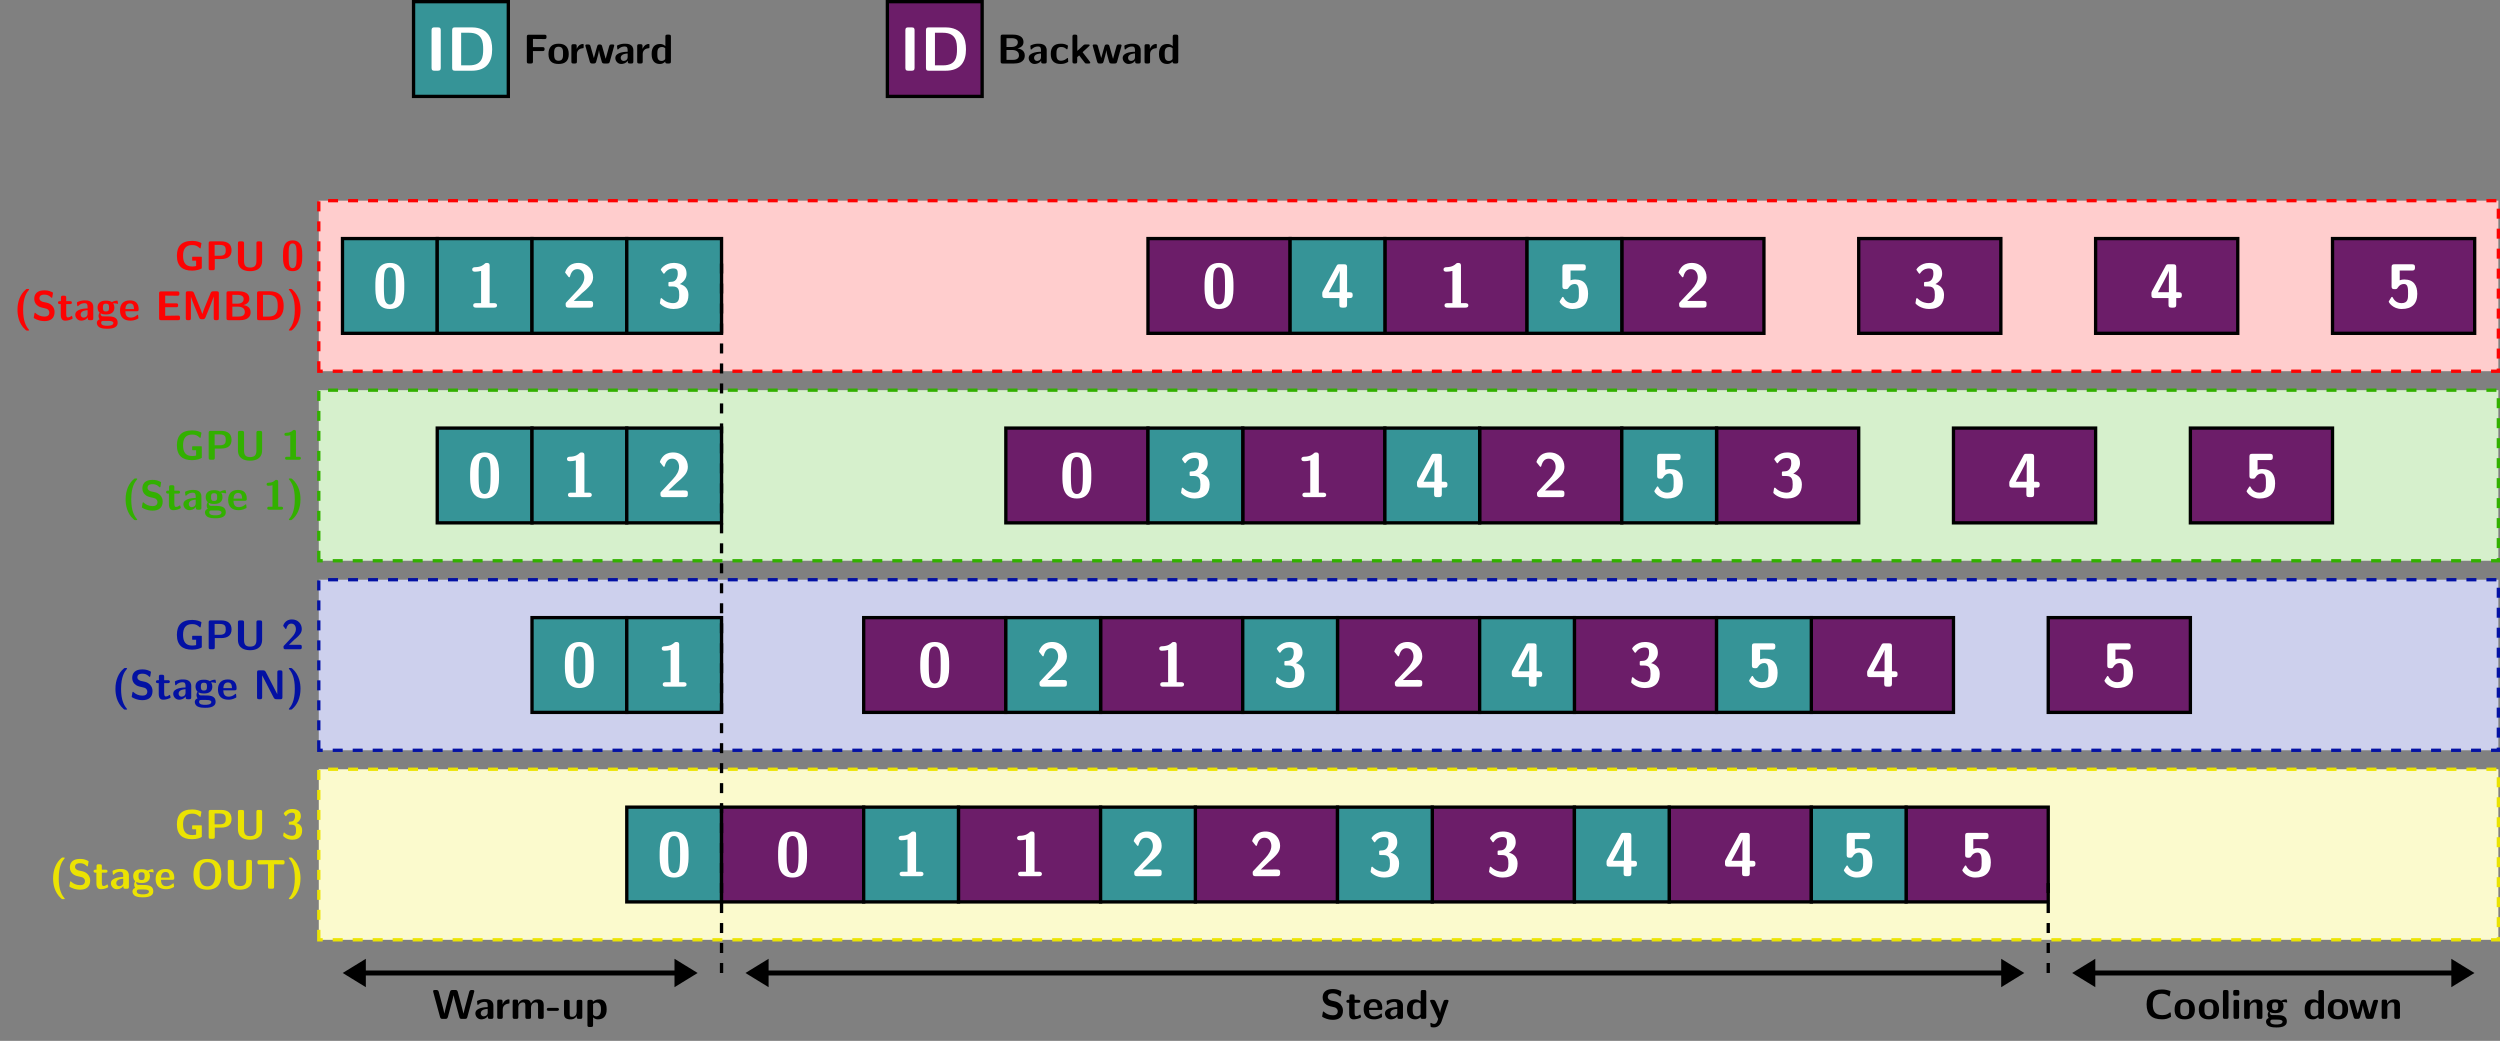 <?xml version="1.0" encoding="UTF-8"?>
<svg xmlns="http://www.w3.org/2000/svg" xmlns:xlink="http://www.w3.org/1999/xlink" width="747.827pt" height="311.354pt" viewBox="0 0 747.827 311.354" version="1.1">
<rect x="0" y="0" width="747.827" height="311.354" fill="#808080" stroke="none"/>
<defs>
<g>
<symbol overflow="visible" id="glyph0-0">
<path style="stroke:none;" d=""/>
</symbol>
<symbol overflow="visible" id="glyph0-1">
<path style="stroke:none;" d="M 8.219 -3.875 C 8.219 -3.922 8.188 -4.031 8.062 -4.031 L 5.516 -4.031 C 5.422 -4.031 5.328 -4.016 5.328 -3.859 L 5.328 -2.969 C 5.328 -2.906 5.391 -2.859 5.469 -2.859 L 6.516 -2.859 L 6.516 -1.25 C 6.406 -1.188 5.562 -1.109 5.375 -1.109 C 3.281 -1.109 2.609 -2.422 2.609 -4.328 C 2.609 -6.188 3.281 -7.531 5.312 -7.531 C 6.359 -7.531 6.875 -7.266 7.609 -6.594 C 7.641 -6.547 7.688 -6.531 7.719 -6.531 C 7.781 -6.531 7.844 -6.594 7.875 -6.703 L 8.094 -7.969 C 8.109 -8.031 8.125 -8.109 8 -8.172 C 7.641 -8.375 6.719 -8.781 5.375 -8.781 C 2.078 -8.781 0.766 -7.094 0.766 -4.328 C 0.766 -1.25 2.406 0.125 5.312 0.125 C 6.625 0.125 7.875 -0.281 8.219 -0.578 Z M 8.219 -3.875 "/>
</symbol>
<symbol overflow="visible" id="glyph0-2">
<path style="stroke:none;" d="M 2.969 -3.344 L 4.859 -3.344 C 6.812 -3.344 7.984 -4.156 7.984 -5.953 C 7.984 -7.828 6.766 -8.641 4.844 -8.641 L 1.734 -8.641 C 1.281 -8.641 1.141 -8.5 1.141 -8.047 L 1.141 -0.594 C 1.141 -0.156 1.266 0 1.734 0 L 2.359 0 C 2.844 0 2.969 -0.156 2.969 -0.594 Z M 4.453 -7.578 C 6.094 -7.578 6.25 -6.828 6.25 -5.953 C 6.25 -5.125 6.109 -4.328 4.453 -4.328 L 2.922 -4.328 L 2.922 -7.578 Z M 4.453 -7.578 "/>
</symbol>
<symbol overflow="visible" id="glyph0-3">
<path style="stroke:none;" d="M 8.375 -8.047 C 8.375 -8.438 8.281 -8.641 7.766 -8.641 L 7.266 -8.641 C 6.797 -8.641 6.672 -8.484 6.672 -8.047 L 6.672 -2.828 C 6.672 -1.609 6.312 -0.797 4.797 -0.797 C 3.344 -0.797 2.969 -1.531 2.969 -2.812 L 2.969 -8.047 C 2.969 -8.438 2.875 -8.641 2.359 -8.641 L 1.734 -8.641 C 1.281 -8.641 1.141 -8.5 1.141 -8.047 L 1.141 -2.859 C 1.141 -0.234 3.203 0.281 4.781 0.281 C 6.203 0.281 8.375 -0.156 8.375 -2.859 Z M 8.375 -8.047 "/>
</symbol>
<symbol overflow="visible" id="glyph0-4">
<path style="stroke:none;" d="M 6.297 -4.266 C 6.297 -5.984 6.297 -8.922 3.422 -8.922 C 0.531 -8.922 0.531 -6 0.531 -4.266 C 0.531 -2.562 0.531 0.281 3.406 0.281 C 6.297 0.281 6.297 -2.547 6.297 -4.266 Z M 3.406 -0.625 C 2.484 -0.625 2.359 -1.766 2.312 -2.109 C 2.234 -2.766 2.234 -3.938 2.234 -4.453 C 2.234 -5.188 2.234 -5.984 2.297 -6.594 C 2.344 -6.922 2.469 -8.016 3.406 -8.016 C 4.328 -8.016 4.484 -6.969 4.516 -6.719 C 4.609 -6.094 4.609 -5.109 4.609 -4.453 C 4.609 -3.734 4.609 -2.766 4.516 -2.078 C 4.484 -1.75 4.344 -0.625 3.406 -0.625 Z M 3.406 -0.625 "/>
</symbol>
<symbol overflow="visible" id="glyph0-5">
<path style="stroke:none;" d="M 4 -9.344 C 3.766 -9.344 3.75 -9.344 3.531 -9.141 C 2.031 -7.875 1.078 -5.75 1.078 -3.109 C 1.078 -1.609 1.375 1 3.469 2.875 C 3.719 3.109 3.75 3.109 4 3.109 L 4.219 3.109 C 4.422 3.109 4.562 3.109 4.562 2.953 C 4.562 2.906 4.562 2.891 4.406 2.734 C 3.625 1.766 2.766 0.234 2.766 -3.109 C 2.766 -6.781 3.797 -8.219 4.484 -9.047 C 4.531 -9.109 4.562 -9.125 4.562 -9.172 C 4.562 -9.344 4.422 -9.344 4.219 -9.344 Z M 4 -9.344 "/>
</symbol>
<symbol overflow="visible" id="glyph0-6">
<path style="stroke:none;" d="M 3.359 -5.484 C 3.094 -5.547 2.312 -5.844 2.312 -6.547 C 2.312 -7.609 3.375 -7.641 3.797 -7.641 C 4.5 -7.641 5.125 -7.469 5.734 -6.875 C 5.922 -6.688 5.938 -6.672 5.984 -6.672 C 6.062 -6.672 6.125 -6.719 6.172 -6.906 L 6.344 -7.984 C 6.375 -8.078 6.375 -8.109 6.375 -8.141 C 6.375 -8.25 6.359 -8.25 6.047 -8.422 C 5.172 -8.859 4.438 -8.922 3.797 -8.922 C 2.688 -8.922 0.766 -8.656 0.766 -6.328 C 0.766 -5.438 1.219 -4.875 1.453 -4.625 C 2.094 -3.969 2.672 -3.844 3.656 -3.625 C 4.344 -3.469 4.625 -3.406 4.891 -3.156 C 5.016 -3.031 5.281 -2.766 5.281 -2.297 C 5.281 -1.125 4.203 -1.078 3.797 -1.078 C 2.75 -1.078 1.844 -1.5 1.219 -2.062 C 1.078 -2.219 1.047 -2.219 1 -2.219 C 0.922 -2.219 0.859 -2.172 0.828 -2 L 0.641 -0.906 C 0.609 -0.812 0.609 -0.781 0.609 -0.75 C 0.609 -0.484 1.906 -0.031 1.969 -0.016 C 2.797 0.25 3.469 0.281 3.797 0.281 C 5.672 0.281 6.844 -0.562 6.844 -2.484 C 6.844 -3.891 5.797 -4.938 4.562 -5.219 Z M 3.359 -5.484 "/>
</symbol>
<symbol overflow="visible" id="glyph0-7">
<path style="stroke:none;" d="M 2.719 -4.812 L 3.828 -4.812 C 3.969 -4.812 4.422 -4.812 4.422 -5.25 C 4.422 -5.703 3.969 -5.703 3.828 -5.703 L 2.719 -5.703 L 2.719 -6.734 C 2.719 -7.141 2.625 -7.328 2.109 -7.328 L 1.734 -7.328 C 1.281 -7.328 1.141 -7.203 1.141 -6.734 L 1.141 -5.703 L 0.844 -5.703 C 0.703 -5.703 0.25 -5.703 0.25 -5.25 C 0.25 -4.812 0.703 -4.812 0.844 -4.812 L 1.094 -4.812 L 1.094 -1.656 C 1.094 -0.406 1.547 0.141 2.406 0.141 C 2.516 0.141 3.062 0.141 3.719 -0.062 C 3.922 -0.125 4.641 -0.344 4.641 -0.578 C 4.641 -0.625 4.625 -0.703 4.547 -0.969 C 4.484 -1.219 4.453 -1.297 4.344 -1.297 C 4.281 -1.297 4.266 -1.281 4.203 -1.203 C 4.062 -1.109 3.719 -0.828 3.203 -0.828 C 2.906 -0.828 2.719 -1.047 2.719 -1.875 Z M 2.719 -4.812 "/>
</symbol>
<symbol overflow="visible" id="glyph0-8">
<path style="stroke:none;" d="M 5.781 -3.938 C 5.781 -5.906 3.891 -5.922 3.266 -5.922 C 2.672 -5.922 2.062 -5.859 1.219 -5.516 C 0.953 -5.406 0.891 -5.375 0.891 -5.234 C 0.891 -5.141 0.969 -4.422 0.984 -4.328 C 1 -4.25 1.062 -4.188 1.141 -4.188 C 1.203 -4.188 1.25 -4.219 1.281 -4.266 C 1.812 -4.812 2.438 -5.094 3.219 -5.094 C 3.891 -5.094 4.078 -4.688 4.078 -3.953 L 4.078 -3.516 C 3.656 -3.516 0.391 -3.484 0.391 -1.656 C 0.391 -0.781 1.078 0.141 2.172 0.141 C 2.609 0.141 3.531 0.016 4.125 -0.844 L 4.125 -0.594 C 4.125 -0.203 4.203 0 4.719 0 L 5.188 0 C 5.656 0 5.781 -0.156 5.781 -0.594 Z M 4.078 -1.922 C 4.078 -0.766 2.906 -0.766 2.859 -0.766 C 2.344 -0.766 2 -1.203 2 -1.688 C 2 -2.906 3.734 -2.984 4.078 -3 Z M 4.078 -1.922 "/>
</symbol>
<symbol overflow="visible" id="glyph0-9">
<path style="stroke:none;" d="M 2.484 -1.141 C 2.047 -1.141 1.875 -1.141 1.688 -1.297 C 1.641 -1.344 1.438 -1.531 1.438 -1.859 C 1.438 -1.938 1.438 -1.969 1.453 -2.047 C 2.047 -1.719 2.781 -1.719 3.031 -1.719 C 3.562 -1.719 5.547 -1.719 5.547 -3.766 C 5.547 -4.5 5.266 -4.938 5.156 -5.062 C 5.375 -5.062 5.797 -5.062 6.312 -4.938 C 6.359 -4.906 6.453 -4.875 6.484 -4.875 C 6.594 -4.875 6.656 -4.953 6.656 -5.047 C 6.656 -5.094 6.594 -5.391 6.562 -5.516 C 6.516 -5.812 6.516 -5.844 6.281 -5.844 C 5.906 -5.844 5.281 -5.688 4.812 -5.406 C 4.219 -5.797 3.578 -5.844 3.031 -5.844 C 2.516 -5.844 0.531 -5.844 0.531 -3.781 C 0.531 -3.281 0.672 -2.672 1.141 -2.25 C 0.812 -1.797 0.812 -1.312 0.812 -1.25 C 0.812 -1.016 0.891 -0.594 1.141 -0.266 C 0.953 -0.188 0.312 0.031 0.312 0.828 C 0.312 1.219 0.5 1.875 1.281 2.234 C 2 2.547 2.828 2.562 3.406 2.562 C 4.141 2.562 6.531 2.562 6.531 0.797 C 6.531 -1.141 4.766 -1.141 3.094 -1.141 Z M 3.031 -2.609 C 2.172 -2.609 2.125 -3.094 2.125 -3.766 C 2.125 -4.453 2.172 -4.938 3.031 -4.938 C 3.906 -4.938 3.953 -4.469 3.953 -3.781 C 3.953 -3.094 3.906 -2.609 3.031 -2.609 Z M 3.719 0.219 C 4.719 0.219 5.25 0.391 5.25 0.828 C 5.25 1.672 3.828 1.672 3.422 1.672 C 2.922 1.672 1.594 1.672 1.594 0.797 C 1.594 0.219 1.984 0.219 2.266 0.219 Z M 3.719 0.219 "/>
</symbol>
<symbol overflow="visible" id="glyph0-10">
<path style="stroke:none;" d="M 5.375 -2.672 C 5.656 -2.672 5.969 -2.672 5.969 -3.234 C 5.969 -4.844 5.219 -5.922 3.359 -5.922 C 1.375 -5.922 0.391 -4.797 0.391 -2.906 C 0.391 -0.859 1.562 0.141 3.531 0.141 C 4 0.141 4.703 0.078 5.531 -0.344 C 5.797 -0.469 5.891 -0.516 5.891 -0.656 C 5.891 -0.75 5.859 -1.109 5.844 -1.203 C 5.797 -1.594 5.781 -1.609 5.672 -1.609 C 5.609 -1.609 5.594 -1.609 5.453 -1.484 C 4.719 -0.844 3.969 -0.766 3.578 -0.766 C 2.172 -0.766 2.016 -1.875 1.984 -2.672 Z M 2 -3.328 C 2.031 -4.078 2.281 -5.016 3.359 -5.016 C 4.359 -5.016 4.547 -4.297 4.578 -3.328 Z M 2 -3.328 "/>
</symbol>
<symbol overflow="visible" id="glyph0-11">
<path style="stroke:none;" d="M 2.969 -3.875 L 6.234 -3.875 C 6.625 -3.875 6.844 -3.953 6.844 -4.453 C 6.844 -4.922 6.672 -5.047 6.234 -5.047 L 2.969 -5.047 L 2.969 -7.344 L 3.578 -7.344 C 4.547 -7.344 5.531 -7.312 6.5 -7.312 C 6.938 -7.312 7.219 -7.312 7.219 -7.906 L 7.219 -8 C 7.219 -8.406 7.141 -8.609 6.625 -8.609 L 1.734 -8.609 C 1.281 -8.609 1.141 -8.469 1.141 -8 L 1.141 -0.594 C 1.141 -0.156 1.266 0 1.734 0 L 6.812 0 C 7.281 0 7.406 -0.156 7.406 -0.594 L 7.406 -0.766 C 7.406 -1.375 7.125 -1.375 6.719 -1.375 C 6.062 -1.375 5.422 -1.344 4.781 -1.344 C 4.469 -1.344 3.188 -1.328 2.969 -1.312 Z M 2.969 -3.875 "/>
</symbol>
<symbol overflow="visible" id="glyph0-12">
<path style="stroke:none;" d="M 6.906 -4.078 C 6.656 -3.438 6.188 -2.297 6.094 -1.859 L 6.078 -1.859 C 5.969 -2.297 5.453 -3.531 5.188 -4.203 L 3.594 -8.125 C 3.391 -8.641 2.984 -8.641 2.766 -8.641 L 1.734 -8.641 C 1.281 -8.641 1.141 -8.5 1.141 -8.047 L 1.141 -0.594 C 1.141 -0.156 1.266 0 1.734 0 L 2.062 0 C 2.547 0 2.672 -0.156 2.672 -0.594 L 2.672 -7.031 C 2.812 -6.469 3.375 -5.094 3.672 -4.359 L 5.125 -0.812 C 5.344 -0.281 5.641 -0.281 6.062 -0.281 C 6.484 -0.281 6.781 -0.281 7.016 -0.812 L 8.609 -4.719 C 8.734 -5.016 9.406 -6.719 9.484 -7.031 L 9.5 -7.031 L 9.5 -0.594 C 9.5 -0.203 9.594 0 10.094 0 L 10.438 0 C 10.906 0 11.031 -0.156 11.031 -0.594 L 11.031 -8.047 C 11.031 -8.438 10.953 -8.641 10.438 -8.641 L 9.391 -8.641 C 9.078 -8.641 8.766 -8.625 8.562 -8.109 Z M 6.906 -4.078 "/>
</symbol>
<symbol overflow="visible" id="glyph0-13">
<path style="stroke:none;" d="M 1.734 -8.641 C 1.281 -8.641 1.141 -8.5 1.141 -8.047 L 1.141 -0.594 C 1.141 -0.156 1.266 0 1.734 0 L 5.141 0 C 6.062 0 8.359 -0.156 8.359 -2.422 C 8.359 -4.172 6.625 -4.453 6.172 -4.516 C 7.312 -4.781 7.969 -5.422 7.969 -6.406 C 7.969 -8.641 5.312 -8.641 4.797 -8.641 Z M 2.891 -4.938 L 2.891 -7.578 L 4.344 -7.578 C 4.828 -7.578 6.281 -7.531 6.281 -6.359 C 6.281 -4.938 4.641 -4.938 4.328 -4.938 Z M 2.891 -1.078 L 2.891 -4.047 L 4.453 -4.047 C 4.891 -4.047 6.625 -4.047 6.625 -2.438 C 6.625 -1.156 5.297 -1.078 4.688 -1.078 Z M 2.891 -1.078 "/>
</symbol>
<symbol overflow="visible" id="glyph0-14">
<path style="stroke:none;" d="M 1.734 -8.641 C 1.281 -8.641 1.141 -8.5 1.141 -8.047 L 1.141 -0.594 C 1.141 -0.156 1.266 0 1.734 0 L 5.016 0 C 8.062 0 9.109 -1.812 9.109 -4.266 C 9.109 -5.25 8.953 -6.453 8.25 -7.328 C 7.328 -8.5 5.828 -8.641 5.016 -8.641 Z M 2.922 -1.078 L 2.922 -7.578 L 4.516 -7.578 C 7.203 -7.578 7.328 -5.656 7.328 -4.266 C 7.328 -2.859 7.188 -1.078 4.531 -1.078 Z M 2.922 -1.078 "/>
</symbol>
<symbol overflow="visible" id="glyph0-15">
<path style="stroke:none;" d="M 1.094 -9.344 C 0.891 -9.344 0.766 -9.344 0.766 -9.172 C 0.766 -9.141 0.766 -9.109 0.906 -8.953 C 1.688 -8 2.547 -6.469 2.547 -3.109 C 2.547 0.531 1.516 1.984 0.828 2.812 C 0.766 2.906 0.766 2.922 0.766 2.953 C 0.766 3.109 0.891 3.109 1.094 3.109 L 1.312 3.109 C 1.547 3.109 1.562 3.109 1.797 2.906 C 3.281 1.656 4.25 -0.469 4.25 -3.109 C 4.25 -4.625 3.938 -7.219 1.859 -9.109 C 1.594 -9.344 1.562 -9.344 1.312 -9.344 Z M 1.094 -9.344 "/>
</symbol>
<symbol overflow="visible" id="glyph0-16">
<path style="stroke:none;" d="M 4.422 -8.312 C 4.422 -8.562 4.422 -8.922 3.875 -8.922 C 3.625 -8.922 3.578 -8.891 3.422 -8.734 C 3.203 -8.547 2.734 -8.078 1.5 -8.062 C 1.266 -8.062 0.953 -7.969 0.953 -7.609 C 0.953 -7.156 1.375 -7.156 1.547 -7.156 C 1.922 -7.156 2.359 -7.219 2.719 -7.328 L 2.719 -0.891 L 1.75 -0.891 C 1.578 -0.891 1.141 -0.891 1.141 -0.453 C 1.141 0 1.578 0 1.75 0 L 5.297 0 C 5.422 0 5.891 0 5.891 -0.453 C 5.891 -0.891 5.422 -0.891 5.297 -0.891 L 4.422 -0.891 Z M 4.422 -8.312 "/>
</symbol>
<symbol overflow="visible" id="glyph0-17">
<path style="stroke:none;" d="M 0.812 -1.062 C 0.688 -0.938 0.688 -0.906 0.688 -0.703 L 0.688 -0.594 C 0.688 -0.156 0.828 0 1.281 0 L 5.547 0 C 6.031 0 6.156 -0.156 6.156 -0.594 L 6.156 -0.75 C 6.156 -0.953 6.156 -1.188 5.891 -1.297 C 5.797 -1.344 5.406 -1.344 5.156 -1.344 C 4.875 -1.344 4.578 -1.328 4.312 -1.328 L 2.297 -1.328 L 3.938 -2.891 C 4.125 -3.047 4.594 -3.438 4.781 -3.609 C 5.469 -4.281 6.156 -4.938 6.156 -6.047 C 6.156 -7.578 5.062 -8.922 3.219 -8.922 C 2.797 -8.922 2.078 -8.859 1.484 -8.375 C 1.375 -8.281 0.797 -7.828 0.578 -7 L 1.203 -6.203 C 1.266 -6.109 1.312 -6.047 1.391 -6.047 C 1.5 -6.047 1.531 -6.141 1.562 -6.281 C 1.812 -7.141 2.234 -7.672 3.031 -7.672 C 4.016 -7.672 4.406 -6.781 4.406 -6.031 C 4.406 -5.234 3.938 -4.391 3.188 -3.594 Z M 0.812 -1.062 "/>
</symbol>
<symbol overflow="visible" id="glyph0-18">
<path style="stroke:none;" d="M 3.766 -8.141 C 3.516 -8.641 3.141 -8.641 2.891 -8.641 L 1.734 -8.641 C 1.281 -8.641 1.141 -8.5 1.141 -8.047 L 1.141 -0.594 C 1.141 -0.156 1.266 0 1.734 0 L 2.062 0 C 2.547 0 2.672 -0.156 2.672 -0.594 L 2.672 -7.141 L 6.109 -0.5 C 6.359 0 6.734 0 6.984 0 L 8.141 0 C 8.625 0 8.734 -0.156 8.734 -0.594 L 8.734 -8.047 C 8.734 -8.438 8.656 -8.641 8.141 -8.641 L 7.812 -8.641 C 7.328 -8.641 7.203 -8.484 7.203 -8.047 L 7.203 -1.5 Z M 3.766 -8.141 "/>
</symbol>
<symbol overflow="visible" id="glyph0-19">
<path style="stroke:none;" d="M 1.203 -6.906 C 1.297 -6.766 1.359 -6.766 1.375 -6.766 C 1.469 -6.766 1.5 -6.812 1.562 -6.906 C 2.188 -7.812 3.078 -7.812 3.234 -7.812 C 4.031 -7.812 4.141 -7.391 4.141 -6.781 C 4.141 -6.609 4.141 -6.016 3.766 -5.547 C 3.469 -5.188 3.156 -5.172 2.781 -5.141 C 2.641 -5.125 2.406 -5.125 2.359 -5.094 C 2.281 -5.062 2.281 -4.984 2.281 -4.781 L 2.281 -4.562 C 2.281 -4.234 2.297 -4.219 2.609 -4.219 L 3.156 -4.219 C 4.297 -4.219 4.438 -3.516 4.438 -2.547 C 4.438 -1.719 4.344 -0.891 3.219 -0.891 C 2.812 -0.891 1.891 -0.984 1.062 -1.766 C 0.953 -1.875 0.938 -1.891 0.891 -1.891 C 0.766 -1.891 0.734 -1.781 0.719 -1.75 C 0.719 -1.75 0.578 -0.953 0.578 -0.891 C 0.578 -0.734 1.641 0.281 3.281 0.281 C 5.422 0.281 6.266 -0.875 6.266 -2.531 C 6.266 -3.656 5.672 -4.406 4.547 -4.688 C 5.547 -5.25 5.891 -6.047 5.891 -6.766 C 5.891 -8.75 4.109 -8.922 3.297 -8.922 C 1.594 -8.922 0.766 -7.703 0.766 -7.594 C 0.766 -7.516 0.828 -7.422 0.844 -7.406 Z M 1.203 -6.906 "/>
</symbol>
<symbol overflow="visible" id="glyph0-20">
<path style="stroke:none;" d="M 9.109 -4.266 C 9.109 -6.766 8.203 -8.922 4.938 -8.922 C 1.5 -8.922 0.766 -6.531 0.766 -4.266 C 0.766 -1.938 1.562 0.281 4.938 0.281 C 8.141 0.281 9.109 -1.703 9.109 -4.266 Z M 4.938 -0.719 C 2.594 -0.719 2.594 -3.328 2.594 -4.453 C 2.594 -5.547 2.594 -7.938 4.938 -7.938 C 7.281 -7.938 7.281 -5.578 7.281 -4.453 C 7.281 -3.344 7.281 -0.719 4.938 -0.719 Z M 4.938 -0.719 "/>
</symbol>
<symbol overflow="visible" id="glyph0-21">
<path style="stroke:none;" d="M 3.656 -7.312 L 3.656 -0.594 C 3.656 -0.156 3.781 0 4.25 0 L 4.875 0 C 5.359 0 5.484 -0.156 5.484 -0.594 L 5.484 -7.312 C 6.031 -7.312 7.422 -7.266 7.969 -7.266 C 8.312 -7.266 8.625 -7.266 8.625 -7.875 L 8.625 -7.969 C 8.625 -8.375 8.531 -8.562 8.016 -8.562 L 1.094 -8.562 C 0.641 -8.562 0.5 -8.438 0.5 -7.969 L 0.5 -7.875 C 0.5 -7.266 0.797 -7.266 1.141 -7.266 Z M 3.656 -7.312 "/>
</symbol>
<symbol overflow="visible" id="glyph0-22">
<path style="stroke:none;" d="M 12.578 -8.047 C 12.625 -8.219 12.625 -8.266 12.625 -8.281 C 12.625 -8.641 12.297 -8.641 12.109 -8.641 L 11.859 -8.641 C 11.609 -8.641 11.25 -8.641 11.109 -8.094 L 9.781 -3.188 C 9.609 -2.547 9.5 -2.141 9.391 -1.594 L 9.375 -1.594 C 9.312 -1.938 9.312 -1.953 9.016 -3.047 L 7.672 -8.094 C 7.531 -8.578 7.281 -8.641 6.922 -8.641 L 6.109 -8.641 C 5.844 -8.641 5.484 -8.641 5.344 -8.094 L 4.25 -4.016 L 3.938 -2.781 C 3.797 -2.188 3.703 -1.797 3.672 -1.594 L 3.656 -1.594 C 3.562 -2.234 3.266 -3.344 3.047 -4.125 L 1.984 -8.109 C 1.828 -8.641 1.469 -8.641 1.234 -8.641 L 0.812 -8.641 C 0.641 -8.641 0.297 -8.641 0.297 -8.281 C 0.297 -8.266 0.297 -8.219 0.344 -8.047 L 2.391 -0.516 C 2.531 0 2.875 0 3.141 0 L 3.953 0 C 4.219 0 4.562 0 4.719 -0.578 L 6.031 -5.438 C 6.219 -6.109 6.297 -6.469 6.422 -7.062 L 6.438 -7.062 C 6.594 -6.344 6.656 -6.031 6.891 -5.219 L 8.156 -0.516 C 8.297 0 8.641 0 8.891 0 L 9.781 0 C 10.047 0 10.391 0 10.531 -0.516 Z M 12.578 -8.047 "/>
</symbol>
<symbol overflow="visible" id="glyph0-23">
<path style="stroke:none;" d="M 2.422 -2.859 C 2.422 -4.047 3.406 -4.531 4.188 -4.578 C 4.406 -4.594 4.438 -4.594 4.438 -4.922 L 4.438 -5.5 C 4.438 -5.75 4.438 -5.844 4.203 -5.844 C 3.859 -5.844 2.953 -5.719 2.359 -4.375 L 2.359 -5.188 C 2.359 -5.578 2.266 -5.781 1.75 -5.781 L 1.359 -5.781 C 0.906 -5.781 0.766 -5.641 0.766 -5.188 L 0.766 -0.594 C 0.766 -0.156 0.891 0 1.359 0 L 1.812 0 C 2.297 0 2.422 -0.156 2.422 -0.594 Z M 2.422 -2.859 "/>
</symbol>
<symbol overflow="visible" id="glyph0-24">
<path style="stroke:none;" d="M 10.031 -4.047 C 10.031 -5.328 9.484 -5.844 8.219 -5.844 C 7.328 -5.844 6.656 -5.422 6.203 -4.609 C 6 -5.797 4.938 -5.844 4.422 -5.844 C 4.188 -5.844 3.656 -5.844 3.094 -5.422 C 2.719 -5.141 2.469 -4.75 2.375 -4.562 L 2.359 -4.562 L 2.359 -5.188 C 2.359 -5.578 2.281 -5.781 1.766 -5.781 L 1.344 -5.781 C 0.891 -5.781 0.75 -5.641 0.75 -5.188 L 0.75 -0.594 C 0.75 -0.156 0.891 0 1.344 0 L 1.844 0 C 2.312 0 2.438 -0.156 2.438 -0.594 L 2.438 -3.344 C 2.438 -4.469 3.203 -4.938 3.812 -4.938 C 4.406 -4.938 4.547 -4.688 4.547 -4.016 L 4.547 -0.594 C 4.547 -0.156 4.688 0 5.141 0 L 5.641 0 C 6.109 0 6.234 -0.156 6.234 -0.594 L 6.234 -3.344 C 6.234 -4.469 7 -4.938 7.609 -4.938 C 8.203 -4.938 8.344 -4.688 8.344 -4.016 L 8.344 -0.594 C 8.344 -0.156 8.484 0 8.938 0 L 9.438 0 C 9.906 0 10.031 -0.156 10.031 -0.594 Z M 10.031 -4.047 "/>
</symbol>
<symbol overflow="visible" id="glyph0-25">
<path style="stroke:none;" d="M 3.203 -2.406 C 3.344 -2.406 3.797 -2.406 3.797 -2.859 C 3.797 -3.297 3.344 -3.297 3.203 -3.297 L 0.75 -3.297 C 0.594 -3.297 0.156 -3.297 0.156 -2.859 C 0.156 -2.406 0.594 -2.406 0.75 -2.406 Z M 3.203 -2.406 "/>
</symbol>
<symbol overflow="visible" id="glyph0-26">
<path style="stroke:none;" d="M 6.219 -5.109 C 6.219 -5.5 6.141 -5.703 5.625 -5.703 L 5.125 -5.703 C 4.656 -5.703 4.531 -5.547 4.531 -5.109 L 4.531 -2.156 C 4.531 -1.328 4.094 -0.625 3.219 -0.625 C 2.516 -0.625 2.438 -0.797 2.438 -1.453 L 2.438 -5.109 C 2.438 -5.5 2.359 -5.703 1.844 -5.703 L 1.344 -5.703 C 0.891 -5.703 0.75 -5.562 0.75 -5.109 L 0.75 -1.562 C 0.75 -0.234 1.469 0.141 2.766 0.141 C 3.094 0.141 3.984 0.141 4.562 -0.922 L 4.562 -0.594 C 4.562 -0.203 4.656 0 5.172 0 L 5.625 0 C 6.109 0 6.219 -0.156 6.219 -0.594 Z M 6.219 -5.109 "/>
</symbol>
<symbol overflow="visible" id="glyph0-27">
<path style="stroke:none;" d="M 2.453 -0.484 C 3.016 0.141 3.703 0.141 3.875 0.141 C 6.516 0.141 6.516 -2.25 6.516 -2.875 C 6.516 -3.484 6.516 -5.844 4.266 -5.844 C 3.531 -5.844 2.859 -5.547 2.422 -5.125 C 2.422 -5.578 2.234 -5.703 1.812 -5.703 L 1.359 -5.703 C 0.906 -5.703 0.766 -5.562 0.766 -5.109 L 0.766 1.812 C 0.766 2.266 0.891 2.422 1.359 2.422 L 1.859 2.422 C 2.328 2.422 2.453 2.25 2.453 1.812 Z M 2.453 -4.453 C 2.594 -4.578 3 -4.875 3.531 -4.875 C 4.812 -4.875 4.812 -3.406 4.812 -2.859 C 4.812 -2.359 4.812 -0.766 3.406 -0.766 C 3.125 -0.766 2.906 -0.859 2.75 -0.969 C 2.453 -1.188 2.453 -1.25 2.453 -1.469 Z M 2.453 -4.453 "/>
</symbol>
<symbol overflow="visible" id="glyph0-28">
<path style="stroke:none;" d="M 6.219 -8.047 C 6.219 -8.438 6.125 -8.641 5.609 -8.641 L 5.156 -8.641 C 4.688 -8.641 4.562 -8.484 4.562 -8.047 L 4.562 -5.219 C 4 -5.75 3.375 -5.844 2.984 -5.844 C 0.453 -5.844 0.453 -3.453 0.453 -2.844 C 0.453 -2.266 0.453 0.141 2.922 0.141 C 3.453 0.141 3.984 -0.016 4.516 -0.578 C 4.516 -0.125 4.688 0 5.125 0 L 5.609 0 C 6.094 0 6.219 -0.156 6.219 -0.594 Z M 4.516 -1.562 C 4.516 -1.344 4.516 -1.234 4.156 -0.984 C 3.844 -0.781 3.562 -0.766 3.406 -0.766 C 2.156 -0.766 2.156 -1.906 2.156 -2.844 C 2.156 -3.766 2.156 -4.938 3.547 -4.938 C 3.906 -4.938 4.25 -4.812 4.516 -4.562 Z M 4.516 -1.562 "/>
</symbol>
<symbol overflow="visible" id="glyph0-29">
<path style="stroke:none;" d="M 5.828 -5.125 C 5.891 -5.281 5.891 -5.312 5.891 -5.375 C 5.891 -5.703 5.547 -5.703 5.391 -5.703 L 5.125 -5.703 C 4.922 -5.703 4.641 -5.703 4.453 -5.422 C 4.422 -5.359 3.406 -2.609 3.344 -1.766 C 3.281 -2.375 2.766 -3.531 2.234 -4.734 C 1.875 -5.516 1.797 -5.703 1.172 -5.703 L 0.844 -5.703 C 0.672 -5.703 0.359 -5.703 0.359 -5.375 C 0.359 -5.328 0.406 -5.25 0.422 -5.188 L 2.781 0 C 2.672 0.266 2.641 0.406 2.609 0.516 C 2.453 0.938 2.234 1.5 1.562 1.5 C 1.156 1.5 0.875 1.312 0.734 1.234 C 0.672 1.203 0.641 1.188 0.609 1.188 C 0.547 1.188 0.453 1.219 0.453 1.375 C 0.453 1.469 0.516 2.328 0.562 2.375 C 0.672 2.531 1.344 2.547 1.547 2.547 C 3.094 2.547 3.703 1.078 3.797 0.781 Z M 5.828 -5.125 "/>
</symbol>
<symbol overflow="visible" id="glyph0-30">
<path style="stroke:none;" d="M 7.969 -1.781 C 7.969 -1.875 7.875 -1.938 7.828 -1.938 C 7.531 -1.938 7.172 -1.125 5.422 -1.125 C 3.219 -1.125 2.609 -2.469 2.609 -4.328 C 2.609 -6.188 3.281 -7.531 5.312 -7.531 C 6.422 -7.531 7.016 -7.094 7.344 -6.828 C 7.422 -6.766 7.453 -6.719 7.547 -6.719 C 7.594 -6.719 7.656 -6.781 7.672 -6.828 L 7.922 -8.203 C 7.938 -8.25 7.922 -8.312 7.828 -8.344 C 7.078 -8.625 6.328 -8.797 5.359 -8.797 C 2.312 -8.797 0.766 -7.312 0.766 -4.344 C 0.766 -1.297 2.344 0.125 5.375 0.125 C 6.422 0.125 7.078 -0.031 8 -0.578 C 8.094 -0.641 8.062 -0.734 8.062 -0.734 Z M 7.969 -1.781 "/>
</symbol>
<symbol overflow="visible" id="glyph0-31">
<path style="stroke:none;" d="M 6.453 -2.797 C 6.453 -4.844 5.453 -5.922 3.422 -5.922 C 1.344 -5.922 0.391 -4.812 0.391 -2.797 C 0.391 -0.766 1.453 0.141 3.406 0.141 C 5.375 0.141 6.453 -0.766 6.453 -2.797 Z M 3.422 -0.828 C 2.078 -0.828 2.078 -1.953 2.078 -2.953 C 2.078 -3.906 2.078 -5.016 3.406 -5.016 C 4.75 -5.016 4.75 -3.922 4.75 -2.953 C 4.75 -1.969 4.75 -0.828 3.422 -0.828 Z M 3.422 -0.828 "/>
</symbol>
<symbol overflow="visible" id="glyph0-32">
<path style="stroke:none;" d="M 2.422 -8.047 C 2.422 -8.438 2.328 -8.641 1.812 -8.641 L 1.359 -8.641 C 0.906 -8.641 0.766 -8.5 0.766 -8.047 L 0.766 -0.594 C 0.766 -0.156 0.891 0 1.359 0 L 1.812 0 C 2.297 0 2.422 -0.156 2.422 -0.594 Z M 2.422 -8.047 "/>
</symbol>
<symbol overflow="visible" id="glyph0-33">
<path style="stroke:none;" d="M 1.266 -8.656 C 0.875 -8.656 0.672 -8.578 0.672 -8.078 L 0.672 -7.516 C 0.672 -7.109 0.797 -6.953 1.25 -6.953 L 1.906 -6.953 C 2.5 -6.953 2.5 -7.203 2.5 -7.797 C 2.5 -8.391 2.5 -8.656 1.906 -8.656 Z M 2.422 -5.109 C 2.422 -5.5 2.328 -5.703 1.812 -5.703 L 1.359 -5.703 C 0.906 -5.703 0.766 -5.562 0.766 -5.109 L 0.766 -0.594 C 0.766 -0.156 0.891 0 1.359 0 L 1.812 0 C 2.297 0 2.422 -0.156 2.422 -0.594 Z M 2.422 -5.109 "/>
</symbol>
<symbol overflow="visible" id="glyph0-34">
<path style="stroke:none;" d="M 6.219 -4.047 C 6.219 -5.328 5.672 -5.844 4.406 -5.844 C 3.094 -5.844 2.547 -4.891 2.375 -4.562 L 2.359 -4.562 L 2.359 -5.188 C 2.359 -5.578 2.281 -5.781 1.766 -5.781 L 1.344 -5.781 C 0.891 -5.781 0.75 -5.641 0.75 -5.188 L 0.75 -0.594 C 0.75 -0.156 0.891 0 1.344 0 L 1.844 0 C 2.312 0 2.438 -0.156 2.438 -0.594 L 2.438 -3.344 C 2.438 -4.438 3.156 -4.938 3.812 -4.938 C 4.406 -4.938 4.531 -4.656 4.531 -4.016 L 4.531 -0.594 C 4.531 -0.203 4.625 0 5.125 0 L 5.625 0 C 6.109 0 6.219 -0.156 6.219 -0.594 Z M 6.219 -4.047 "/>
</symbol>
<symbol overflow="visible" id="glyph0-35">
<path style="stroke:none;" d="M 8.953 -5.359 C 8.922 -5.703 8.688 -5.703 8.312 -5.703 C 7.719 -5.703 7.578 -5.672 7.391 -5.016 C 7.125 -4.062 6.578 -2.109 6.391 -1.406 L 5.328 -5.141 C 5.25 -5.422 5.172 -5.703 4.594 -5.703 C 4.406 -5.703 4.125 -5.703 3.953 -5.422 C 3.828 -5.234 3.281 -3.078 2.859 -1.625 L 1.859 -5.141 C 1.734 -5.562 1.594 -5.703 1.078 -5.703 L 0.828 -5.703 C 0.594 -5.703 0.344 -5.703 0.297 -5.359 L 1.625 -0.578 C 1.781 0 2.109 0 2.422 0 L 2.766 0 C 3.344 0 3.453 -0.188 3.594 -0.688 C 3.875 -1.719 4.328 -3.281 4.375 -3.938 L 4.391 -3.953 C 4.453 -3.234 5 -1.266 5.172 -0.688 C 5.312 -0.234 5.375 0 5.984 0 L 6.844 0 C 7.375 0 7.5 -0.156 7.625 -0.578 Z M 8.953 -5.359 "/>
</symbol>
<symbol overflow="visible" id="glyph0-36">
<path style="stroke:none;" d="M 2.969 -3.719 L 5.859 -3.719 C 6.234 -3.719 6.453 -3.812 6.453 -4.312 C 6.453 -4.766 6.281 -4.891 5.859 -4.891 L 2.969 -4.891 L 2.969 -7.344 L 3.5 -7.344 C 4.438 -7.344 5.375 -7.312 6.312 -7.312 C 6.734 -7.312 7.031 -7.312 7.031 -7.906 L 7.031 -8 C 7.031 -8.406 6.938 -8.609 6.422 -8.609 L 1.734 -8.609 C 1.281 -8.609 1.141 -8.469 1.141 -8 L 1.141 -0.594 C 1.141 -0.156 1.266 0 1.734 0 L 2.359 0 C 2.844 0 2.969 -0.156 2.969 -0.594 Z M 2.969 -3.719 "/>
</symbol>
<symbol overflow="visible" id="glyph0-37">
<path style="stroke:none;" d="M 5.688 -0.625 C 5.688 -0.766 5.641 -1.328 5.609 -1.5 C 5.609 -1.531 5.594 -1.656 5.469 -1.656 C 5.422 -1.656 5.391 -1.656 5.266 -1.531 C 5.062 -1.344 4.469 -0.828 3.453 -0.828 C 2.156 -0.828 2.156 -2.094 2.156 -2.891 C 2.156 -3.891 2.219 -4.938 3.484 -4.938 C 4.297 -4.938 4.625 -4.75 5.078 -4.375 C 5.234 -4.234 5.25 -4.234 5.312 -4.234 C 5.422 -4.234 5.453 -4.344 5.469 -4.391 C 5.484 -4.5 5.609 -5.188 5.609 -5.25 C 5.609 -5.375 5.531 -5.422 5.312 -5.516 C 4.719 -5.797 4.344 -5.922 3.469 -5.922 C 1.625 -5.922 0.453 -5.047 0.453 -2.859 C 0.453 -0.797 1.531 0.141 3.406 0.141 C 3.75 0.141 4.5 0.125 5.328 -0.297 C 5.672 -0.484 5.688 -0.5 5.688 -0.625 Z M 5.688 -0.625 "/>
</symbol>
<symbol overflow="visible" id="glyph0-38">
<path style="stroke:none;" d="M 3.891 -3.391 L 5.812 -5.172 C 5.969 -5.312 6 -5.344 6 -5.438 C 6 -5.703 5.75 -5.703 5.578 -5.703 L 4.859 -5.703 C 4.625 -5.703 4.391 -5.703 4.109 -5.438 L 2.312 -3.766 L 2.312 -8.047 C 2.312 -8.438 2.234 -8.641 1.719 -8.641 L 1.453 -8.641 C 1.016 -8.641 0.859 -8.5 0.859 -8.047 L 0.859 -0.594 C 0.859 -0.156 1 0 1.453 0 L 1.688 0 C 2.156 0 2.281 -0.156 2.281 -0.594 L 2.281 -1.891 L 2.859 -2.422 L 4.484 -0.312 C 4.688 -0.031 4.781 0 5.141 0 L 5.734 0 C 5.922 0 6.188 0 6.188 -0.281 C 6.188 -0.297 6.188 -0.391 6.062 -0.547 Z M 3.891 -3.391 "/>
</symbol>
<symbol overflow="visible" id="glyph1-0">
<path style="stroke:none;" d=""/>
</symbol>
<symbol overflow="visible" id="glyph1-1">
<path style="stroke:none;" d="M 9.453 -6.406 C 9.453 -8.969 9.453 -13.375 5.141 -13.375 C 0.797 -13.375 0.797 -9 0.797 -6.406 C 0.797 -3.844 0.797 0.406 5.125 0.406 C 9.453 0.406 9.453 -3.812 9.453 -6.406 Z M 5.125 -0.938 C 3.734 -0.938 3.531 -2.656 3.469 -3.156 C 3.344 -4.156 3.344 -5.906 3.344 -6.672 C 3.344 -7.781 3.344 -8.969 3.453 -9.891 C 3.516 -10.391 3.703 -12.031 5.125 -12.031 C 6.5 -12.031 6.734 -10.469 6.781 -10.094 C 6.922 -9.141 6.922 -7.656 6.922 -6.672 C 6.922 -5.609 6.922 -4.156 6.781 -3.125 C 6.734 -2.641 6.516 -0.938 5.125 -0.938 Z M 5.125 -0.938 "/>
</symbol>
<symbol overflow="visible" id="glyph1-2">
<path style="stroke:none;" d="M 6.641 -12.484 C 6.641 -12.844 6.641 -13.375 5.812 -13.375 C 5.438 -13.375 5.359 -13.344 5.141 -13.125 C 4.797 -12.812 4.094 -12.125 2.25 -12.094 C 1.906 -12.094 1.422 -11.953 1.422 -11.422 C 1.422 -10.75 2.078 -10.75 2.312 -10.75 C 2.875 -10.75 3.531 -10.844 4.078 -10.984 L 4.078 -1.344 L 2.609 -1.344 C 2.375 -1.344 1.719 -1.344 1.719 -0.672 C 1.719 0 2.375 0 2.609 0 L 7.938 0 C 8.141 0 8.844 0 8.844 -0.672 C 8.844 -1.344 8.141 -1.344 7.938 -1.344 L 6.641 -1.344 Z M 6.641 -12.484 "/>
</symbol>
<symbol overflow="visible" id="glyph1-3">
<path style="stroke:none;" d="M 1.219 -1.594 C 1.031 -1.406 1.031 -1.359 1.031 -1.047 L 1.031 -0.891 C 1.031 -0.219 1.234 0 1.922 0 L 8.328 0 C 9.047 0 9.234 -0.25 9.234 -0.891 L 9.234 -1.125 C 9.234 -1.422 9.234 -1.781 8.844 -1.938 C 8.703 -2.016 8.109 -2.016 7.734 -2.016 C 7.328 -2.016 6.875 -2 6.469 -2 L 3.438 -2 L 5.906 -4.328 C 6.188 -4.578 6.891 -5.156 7.172 -5.422 C 8.203 -6.422 9.234 -7.422 9.234 -9.078 C 9.234 -11.359 7.594 -13.375 4.844 -13.375 C 4.188 -13.375 3.125 -13.281 2.219 -12.562 C 2.062 -12.422 1.203 -11.75 0.859 -10.5 L 1.797 -9.312 C 1.906 -9.156 1.969 -9.078 2.094 -9.078 C 2.266 -9.078 2.297 -9.219 2.359 -9.438 C 2.734 -10.734 3.359 -11.516 4.562 -11.516 C 6.016 -11.516 6.609 -10.188 6.609 -9.047 C 6.609 -7.844 5.906 -6.594 4.781 -5.406 Z M 1.219 -1.594 "/>
</symbol>
<symbol overflow="visible" id="glyph1-4">
<path style="stroke:none;" d="M 1.797 -10.375 C 1.938 -10.141 2.031 -10.141 2.078 -10.141 C 2.203 -10.141 2.25 -10.219 2.328 -10.359 C 3.281 -11.719 4.609 -11.719 4.859 -11.719 C 6.062 -11.719 6.219 -11.094 6.219 -10.188 C 6.219 -9.922 6.219 -9.031 5.641 -8.312 C 5.188 -7.797 4.734 -7.75 4.172 -7.719 C 3.969 -7.703 3.609 -7.688 3.547 -7.641 C 3.422 -7.594 3.422 -7.469 3.422 -7.172 L 3.422 -6.844 C 3.422 -6.359 3.438 -6.328 3.922 -6.328 L 4.75 -6.328 C 6.453 -6.328 6.656 -5.266 6.656 -3.828 C 6.656 -2.578 6.516 -1.344 4.828 -1.344 C 4.219 -1.344 2.844 -1.469 1.594 -2.656 C 1.422 -2.828 1.406 -2.844 1.328 -2.844 C 1.141 -2.844 1.109 -2.672 1.078 -2.641 C 1.078 -2.609 0.859 -1.438 0.859 -1.344 C 0.859 -1.109 2.469 0.406 4.922 0.406 C 8.125 0.406 9.406 -1.312 9.406 -3.797 C 9.406 -5.469 8.5 -6.609 6.828 -7.047 C 8.328 -7.875 8.844 -9.078 8.844 -10.141 C 8.844 -13.141 6.172 -13.375 4.953 -13.375 C 2.391 -13.375 1.141 -11.547 1.141 -11.406 C 1.141 -11.281 1.25 -11.141 1.266 -11.125 Z M 1.797 -10.375 "/>
</symbol>
<symbol overflow="visible" id="glyph1-5">
<path style="stroke:none;" d="M 0.734 -4.891 C 0.578 -4.609 0.578 -4.562 0.578 -4.219 L 0.578 -3.75 C 0.578 -3.156 0.703 -2.859 1.469 -2.859 L 5.688 -2.859 L 5.688 -0.891 C 5.688 -0.297 5.812 0 6.578 0 L 7.094 0 C 7.812 0 8 -0.25 8 -0.891 L 8 -2.859 L 8.781 -2.859 C 9.359 -2.859 9.688 -2.984 9.688 -3.734 C 9.688 -4.422 9.438 -4.609 8.781 -4.609 L 8 -4.609 L 8 -12.078 C 8 -12.75 7.797 -12.969 7.094 -12.969 L 5.734 -12.969 C 5.375 -12.969 5.109 -12.969 4.875 -12.547 Z M 2.516 -4.609 C 5.516 -10.109 5.688 -10.688 5.781 -11 L 5.797 -11 L 5.797 -4.609 Z M 2.516 -4.609 "/>
</symbol>
<symbol overflow="visible" id="glyph1-6">
<path style="stroke:none;" d="M 3.984 -11.094 L 7.641 -11.094 C 8.516 -11.094 8.547 -11.531 8.547 -12.031 C 8.547 -12.516 8.547 -12.969 7.641 -12.969 L 2.453 -12.969 C 1.844 -12.969 1.547 -12.859 1.547 -12.109 L 1.547 -6.391 C 1.547 -5.547 1.984 -5.531 2.484 -5.531 C 2.969 -5.531 3.141 -5.531 3.406 -5.984 C 3.844 -6.703 4.484 -7.078 5.266 -7.078 C 6.484 -7.078 6.484 -5.656 6.484 -4.203 C 6.484 -2.766 6.484 -1.344 4.516 -1.344 C 3.938 -1.344 2.672 -1.516 1.922 -2.984 C 1.875 -3.109 1.812 -3.219 1.688 -3.219 C 1.531 -3.219 1.5 -3.125 1.391 -2.969 C 1.125 -2.547 0.688 -1.891 0.688 -1.75 C 0.688 -1.609 1.906 0.406 4.578 0.406 C 7.594 0.406 9.234 -1.109 9.234 -4.125 C 9.234 -6.594 8.203 -8.422 5.344 -8.422 C 4.875 -8.422 4.422 -8.359 3.984 -8.188 Z M 3.984 -11.094 "/>
</symbol>
<symbol overflow="visible" id="glyph1-7">
<path style="stroke:none;" d="M 4.469 -12.078 C 4.469 -12.672 4.328 -12.969 3.562 -12.969 L 2.609 -12.969 C 1.938 -12.969 1.719 -12.766 1.719 -12.078 L 1.719 -0.891 C 1.719 -0.219 1.922 0 2.609 0 L 3.562 0 C 4.281 0 4.469 -0.25 4.469 -0.891 Z M 4.469 -12.078 "/>
</symbol>
<symbol overflow="visible" id="glyph1-8">
<path style="stroke:none;" d="M 2.594 -12.969 C 1.922 -12.969 1.703 -12.766 1.703 -12.078 L 1.703 -0.891 C 1.703 -0.219 1.906 0 2.594 0 L 7.531 0 C 12.094 0 13.672 -2.734 13.672 -6.391 C 13.672 -7.875 13.438 -9.688 12.391 -11 C 10.984 -12.75 8.75 -12.969 7.531 -12.969 Z M 4.391 -1.609 L 4.391 -11.359 L 6.781 -11.359 C 10.812 -11.359 10.984 -8.484 10.984 -6.391 C 10.984 -4.281 10.781 -1.609 6.797 -1.609 Z M 4.391 -1.609 "/>
</symbol>
</g>
<clipPath id="clip1">
  <path d="M 95 60 L 747.828 60 L 747.828 112 L 95 112 Z M 95 60 "/>
</clipPath>
<clipPath id="clip2">
  <path d="M 94 59 L 747.828 59 L 747.828 112 L 94 112 Z M 94 59 "/>
</clipPath>
<clipPath id="clip3">
  <path d="M 95 116 L 747.828 116 L 747.828 168 L 95 168 Z M 95 116 "/>
</clipPath>
<clipPath id="clip4">
  <path d="M 94 116 L 747.828 116 L 747.828 169 L 94 169 Z M 94 116 "/>
</clipPath>
<clipPath id="clip5">
  <path d="M 95 173 L 747.828 173 L 747.828 225 L 95 225 Z M 95 173 "/>
</clipPath>
<clipPath id="clip6">
  <path d="M 94 172 L 747.828 172 L 747.828 225 L 94 225 Z M 94 172 "/>
</clipPath>
<clipPath id="clip7">
  <path d="M 95 230 L 747.828 230 L 747.828 282 L 95 282 Z M 95 230 "/>
</clipPath>
<clipPath id="clip8">
  <path d="M 94 229 L 747.828 229 L 747.828 282 L 94 282 Z M 94 229 "/>
</clipPath>
<clipPath id="clip9">
  <path d="M 82 267 L 130 267 L 130 311.355 L 82 311.355 Z M 82 267 "/>
</clipPath>
<clipPath id="clip10">
  <path d="M 181 267 L 229 267 L 229 311.355 L 181 311.355 Z M 181 267 "/>
</clipPath>
<clipPath id="clip11">
  <path d="M 203 267 L 251 267 L 251 311.355 L 203 311.355 Z M 203 267 "/>
</clipPath>
<clipPath id="clip12">
  <path d="M 578 267 L 626 267 L 626 311.355 L 578 311.355 Z M 578 267 "/>
</clipPath>
<clipPath id="clip13">
  <path d="M 600 267 L 648 267 L 648 311.355 L 600 311.355 Z M 600 267 "/>
</clipPath>
<clipPath id="clip14">
  <path d="M 712 267 L 747.828 267 L 747.828 311.355 L 712 311.355 Z M 712 267 "/>
</clipPath>
</defs>
<g id="surface1">
<g style="fill:rgb(98.824%,1.175%,1.175%);fill-opacity:1;">
  <use xlink:href="#glyph0-1" x="52.148" y="80.833"/>
  <use xlink:href="#glyph0-2" x="61.28" y="80.833"/>
  <use xlink:href="#glyph0-3" x="70.033" y="80.833"/>
</g>
<g style="fill:rgb(98.824%,1.175%,1.175%);fill-opacity:1;">
  <use xlink:href="#glyph0-4" x="84.116" y="80.833"/>
</g>
<g style="fill:rgb(98.824%,1.175%,1.175%);fill-opacity:1;">
  <use xlink:href="#glyph0-5" x="4.151" y="95.777"/>
  <use xlink:href="#glyph0-6" x="9.479" y="95.777"/>
  <use xlink:href="#glyph0-7" x="17.089" y="95.777"/>
  <use xlink:href="#glyph0-8" x="22.122" y="95.777"/>
  <use xlink:href="#glyph0-9" x="28.66" y="95.777"/>
  <use xlink:href="#glyph0-10" x="35.51" y="95.777"/>
</g>
<g style="fill:rgb(98.824%,1.175%,1.175%);fill-opacity:1;">
  <use xlink:href="#glyph0-11" x="46.445" y="95.777"/>
  <use xlink:href="#glyph0-12" x="54.436" y="95.777"/>
  <use xlink:href="#glyph0-13" x="66.613" y="95.777"/>
  <use xlink:href="#glyph0-14" x="75.745" y="95.777"/>
  <use xlink:href="#glyph0-15" x="85.639" y="95.777"/>
</g>
<g style="fill:rgb(19.608%,69.019%,0%);fill-opacity:1;">
  <use xlink:href="#glyph0-1" x="52.148" y="137.525"/>
  <use xlink:href="#glyph0-2" x="61.279" y="137.525"/>
  <use xlink:href="#glyph0-3" x="70.032" y="137.525"/>
</g>
<g style="fill:rgb(19.608%,69.019%,0%);fill-opacity:1;">
  <use xlink:href="#glyph0-16" x="84.115" y="137.525"/>
</g>
<g style="fill:rgb(19.608%,69.019%,0%);fill-opacity:1;">
  <use xlink:href="#glyph0-5" x="36.495" y="152.47"/>
  <use xlink:href="#glyph0-6" x="41.822" y="152.47"/>
  <use xlink:href="#glyph0-7" x="49.433" y="152.47"/>
  <use xlink:href="#glyph0-8" x="54.466" y="152.47"/>
  <use xlink:href="#glyph0-9" x="61.004" y="152.47"/>
  <use xlink:href="#glyph0-10" x="67.854" y="152.47"/>
</g>
<g style="fill:rgb(19.608%,69.019%,0%);fill-opacity:1;">
  <use xlink:href="#glyph0-16" x="78.789" y="152.47"/>
  <use xlink:href="#glyph0-15" x="85.638" y="152.47"/>
</g>
<g style="fill:rgb(1.175%,6.667%,63.921%);fill-opacity:1;">
  <use xlink:href="#glyph0-1" x="52.148" y="194.218"/>
  <use xlink:href="#glyph0-2" x="61.28" y="194.218"/>
  <use xlink:href="#glyph0-3" x="70.033" y="194.218"/>
</g>
<g style="fill:rgb(1.175%,6.667%,63.921%);fill-opacity:1;">
  <use xlink:href="#glyph0-17" x="84.116" y="194.218"/>
</g>
<g style="fill:rgb(1.175%,6.667%,63.921%);fill-opacity:1;">
  <use xlink:href="#glyph0-5" x="33.451" y="209.163"/>
  <use xlink:href="#glyph0-6" x="38.779" y="209.163"/>
  <use xlink:href="#glyph0-7" x="46.389" y="209.163"/>
  <use xlink:href="#glyph0-8" x="51.422" y="209.163"/>
  <use xlink:href="#glyph0-9" x="57.96" y="209.163"/>
  <use xlink:href="#glyph0-10" x="64.81" y="209.163"/>
</g>
<g style="fill:rgb(1.175%,6.667%,63.921%);fill-opacity:1;">
  <use xlink:href="#glyph0-18" x="75.745" y="209.163"/>
  <use xlink:href="#glyph0-15" x="85.639" y="209.163"/>
</g>
<g style="fill:rgb(92.157%,89.02%,0.783%);fill-opacity:1;">
  <use xlink:href="#glyph0-1" x="52.148" y="250.911"/>
  <use xlink:href="#glyph0-2" x="61.279" y="250.911"/>
  <use xlink:href="#glyph0-3" x="70.032" y="250.911"/>
</g>
<g style="fill:rgb(92.157%,89.02%,0.783%);fill-opacity:1;">
  <use xlink:href="#glyph0-19" x="84.115" y="250.911"/>
</g>
<g style="fill:rgb(92.157%,89.02%,0.783%);fill-opacity:1;">
  <use xlink:href="#glyph0-5" x="14.805" y="265.855"/>
  <use xlink:href="#glyph0-6" x="20.133" y="265.855"/>
  <use xlink:href="#glyph0-7" x="27.743" y="265.855"/>
  <use xlink:href="#glyph0-8" x="32.776" y="265.855"/>
  <use xlink:href="#glyph0-9" x="39.314" y="265.855"/>
  <use xlink:href="#glyph0-10" x="46.164" y="265.855"/>
</g>
<g style="fill:rgb(92.157%,89.02%,0.783%);fill-opacity:1;">
  <use xlink:href="#glyph0-20" x="57.099" y="265.855"/>
  <use xlink:href="#glyph0-3" x="66.993" y="265.855"/>
  <use xlink:href="#glyph0-21" x="76.506" y="265.855"/>
  <use xlink:href="#glyph0-15" x="85.638" y="265.855"/>
</g>
<g clip-path="url(#clip1)" clip-rule="nonzero">
<path style=" stroke:none;fill-rule:nonzero;fill:rgb(99.763%,80.234%,80.234%);fill-opacity:1;" d="M 95.359 111.047 L 95.359 60.023 L 747.336 60.023 L 747.336 111.047 Z M 95.359 111.047 "/>
</g>
<g clip-path="url(#clip2)" clip-rule="nonzero">
<path style="fill:none;stroke-width:0.996;stroke-linecap:butt;stroke-linejoin:miter;stroke:rgb(98.824%,1.175%,1.175%);stroke-opacity:1;stroke-dasharray:2.989,2.989;stroke-miterlimit:10;" d="M -0.002 172.916 L -0.002 223.94 L 651.975 223.94 L 651.975 172.916 Z M -0.002 172.916 " transform="matrix(1,0,0,-1,95.361,283.963)"/>
</g>
<g clip-path="url(#clip3)" clip-rule="nonzero">
<path style=" stroke:none;fill-rule:nonzero;fill:rgb(83.922%,93.802%,79.999%);fill-opacity:1;" d="M 95.359 167.742 L 95.359 116.715 L 747.336 116.715 L 747.336 167.742 Z M 95.359 167.742 "/>
</g>
<g clip-path="url(#clip4)" clip-rule="nonzero">
<path style="fill:none;stroke-width:0.996;stroke-linecap:butt;stroke-linejoin:miter;stroke:rgb(19.608%,69.019%,0%);stroke-opacity:1;stroke-dasharray:2.989,2.989;stroke-miterlimit:10;" d="M -0.002 116.221 L -0.002 167.248 L 651.975 167.248 L 651.975 116.221 Z M -0.002 116.221 " transform="matrix(1,0,0,-1,95.361,283.963)"/>
</g>
<g clip-path="url(#clip5)" clip-rule="nonzero">
<path style=" stroke:none;fill-rule:nonzero;fill:rgb(80.234%,81.334%,92.783%);fill-opacity:1;" d="M 95.359 224.434 L 95.359 173.41 L 747.336 173.41 L 747.336 224.434 Z M 95.359 224.434 "/>
</g>
<g clip-path="url(#clip6)" clip-rule="nonzero">
<path style="fill:none;stroke-width:0.996;stroke-linecap:butt;stroke-linejoin:miter;stroke:rgb(1.175%,6.667%,63.921%);stroke-opacity:1;stroke-dasharray:2.989,2.989;stroke-miterlimit:10;" d="M -0.002 59.529 L -0.002 110.553 L 651.975 110.553 L 651.975 59.529 Z M -0.002 59.529 " transform="matrix(1,0,0,-1,95.361,283.963)"/>
</g>
<g clip-path="url(#clip7)" clip-rule="nonzero">
<path style=" stroke:none;fill-rule:nonzero;fill:rgb(98.43%,97.803%,80.156%);fill-opacity:1;" d="M 95.359 281.129 L 95.359 230.105 L 747.336 230.105 L 747.336 281.129 Z M 95.359 281.129 "/>
</g>
<g clip-path="url(#clip8)" clip-rule="nonzero">
<path style="fill:none;stroke-width:0.996;stroke-linecap:butt;stroke-linejoin:miter;stroke:rgb(92.157%,89.02%,0.783%);stroke-opacity:1;stroke-dasharray:2.989,2.989;stroke-miterlimit:10;" d="M -0.002 2.834 L -0.002 53.858 L 651.975 53.858 L 651.975 2.834 Z M -0.002 2.834 " transform="matrix(1,0,0,-1,95.361,283.963)"/>
</g>
<path style="fill-rule:nonzero;fill:rgb(21.175%,58.037%,59.215%);fill-opacity:1;stroke-width:0.996;stroke-linecap:butt;stroke-linejoin:miter;stroke:rgb(0%,0%,0%);stroke-opacity:1;stroke-miterlimit:10;" d="M 7.088 184.256 L 7.088 212.6 L 35.432 212.6 L 35.432 184.256 Z M 7.088 184.256 " transform="matrix(1,0,0,-1,95.361,283.963)"/>
<g style="fill:rgb(100%,100%,100%);fill-opacity:1;">
  <use xlink:href="#glyph1-1" x="111.484" y="92.024"/>
</g>
<path style="fill-rule:nonzero;fill:rgb(21.175%,58.037%,59.215%);fill-opacity:1;stroke-width:0.996;stroke-linecap:butt;stroke-linejoin:miter;stroke:rgb(0%,0%,0%);stroke-opacity:1;stroke-miterlimit:10;" d="M 35.432 184.256 L 35.432 212.6 L 63.78 212.6 L 63.78 184.256 Z M 35.432 184.256 " transform="matrix(1,0,0,-1,95.361,283.963)"/>
<g style="fill:rgb(100%,100%,100%);fill-opacity:1;">
  <use xlink:href="#glyph1-2" x="139.83" y="92.024"/>
</g>
<path style="fill-rule:nonzero;fill:rgb(21.175%,58.037%,59.215%);fill-opacity:1;stroke-width:0.996;stroke-linecap:butt;stroke-linejoin:miter;stroke:rgb(0%,0%,0%);stroke-opacity:1;stroke-miterlimit:10;" d="M 63.78 184.256 L 63.78 212.6 L 92.127 212.6 L 92.127 184.256 Z M 63.78 184.256 " transform="matrix(1,0,0,-1,95.361,283.963)"/>
<g style="fill:rgb(100%,100%,100%);fill-opacity:1;">
  <use xlink:href="#glyph1-3" x="168.176" y="92.024"/>
</g>
<path style="fill-rule:nonzero;fill:rgb(21.175%,58.037%,59.215%);fill-opacity:1;stroke-width:0.996;stroke-linecap:butt;stroke-linejoin:miter;stroke:rgb(0%,0%,0%);stroke-opacity:1;stroke-miterlimit:10;" d="M 92.127 184.256 L 92.127 212.6 L 120.475 212.6 L 120.475 184.256 Z M 92.127 184.256 " transform="matrix(1,0,0,-1,95.361,283.963)"/>
<g style="fill:rgb(100%,100%,100%);fill-opacity:1;">
  <use xlink:href="#glyph1-4" x="196.523" y="92.024"/>
</g>
<path style="fill-rule:nonzero;fill:rgb(21.175%,58.037%,59.215%);fill-opacity:1;stroke-width:0.996;stroke-linecap:butt;stroke-linejoin:miter;stroke:rgb(0%,0%,0%);stroke-opacity:1;stroke-miterlimit:10;" d="M 35.432 127.561 L 35.432 155.908 L 63.78 155.908 L 63.78 127.561 Z M 35.432 127.561 " transform="matrix(1,0,0,-1,95.361,283.963)"/>
<g style="fill:rgb(100%,100%,100%);fill-opacity:1;">
  <use xlink:href="#glyph1-1" x="139.83" y="148.716"/>
</g>
<path style="fill-rule:nonzero;fill:rgb(21.175%,58.037%,59.215%);fill-opacity:1;stroke-width:0.996;stroke-linecap:butt;stroke-linejoin:miter;stroke:rgb(0%,0%,0%);stroke-opacity:1;stroke-miterlimit:10;" d="M 63.78 127.561 L 63.78 155.908 L 92.127 155.908 L 92.127 127.561 Z M 63.78 127.561 " transform="matrix(1,0,0,-1,95.361,283.963)"/>
<g style="fill:rgb(100%,100%,100%);fill-opacity:1;">
  <use xlink:href="#glyph1-2" x="168.176" y="148.716"/>
</g>
<path style="fill-rule:nonzero;fill:rgb(21.175%,58.037%,59.215%);fill-opacity:1;stroke-width:0.996;stroke-linecap:butt;stroke-linejoin:miter;stroke:rgb(0%,0%,0%);stroke-opacity:1;stroke-miterlimit:10;" d="M 92.127 127.561 L 92.127 155.908 L 120.475 155.908 L 120.475 127.561 Z M 92.127 127.561 " transform="matrix(1,0,0,-1,95.361,283.963)"/>
<g style="fill:rgb(100%,100%,100%);fill-opacity:1;">
  <use xlink:href="#glyph1-3" x="196.523" y="148.716"/>
</g>
<path style="fill-rule:nonzero;fill:rgb(21.175%,58.037%,59.215%);fill-opacity:1;stroke-width:0.996;stroke-linecap:butt;stroke-linejoin:miter;stroke:rgb(0%,0%,0%);stroke-opacity:1;stroke-miterlimit:10;" d="M 63.78 70.865 L 63.78 99.213 L 92.127 99.213 L 92.127 70.865 Z M 63.78 70.865 " transform="matrix(1,0,0,-1,95.361,283.963)"/>
<g style="fill:rgb(100%,100%,100%);fill-opacity:1;">
  <use xlink:href="#glyph1-1" x="168.176" y="205.409"/>
</g>
<path style="fill-rule:nonzero;fill:rgb(21.175%,58.037%,59.215%);fill-opacity:1;stroke-width:0.996;stroke-linecap:butt;stroke-linejoin:miter;stroke:rgb(0%,0%,0%);stroke-opacity:1;stroke-miterlimit:10;" d="M 92.127 70.865 L 92.127 99.213 L 120.475 99.213 L 120.475 70.865 Z M 92.127 70.865 " transform="matrix(1,0,0,-1,95.361,283.963)"/>
<g style="fill:rgb(100%,100%,100%);fill-opacity:1;">
  <use xlink:href="#glyph1-2" x="196.523" y="205.409"/>
</g>
<path style="fill-rule:nonzero;fill:rgb(21.175%,58.037%,59.215%);fill-opacity:1;stroke-width:0.996;stroke-linecap:butt;stroke-linejoin:miter;stroke:rgb(0%,0%,0%);stroke-opacity:1;stroke-miterlimit:10;" d="M 92.127 14.174 L 92.127 42.522 L 120.475 42.522 L 120.475 14.174 Z M 92.127 14.174 " transform="matrix(1,0,0,-1,95.361,283.963)"/>
<g style="fill:rgb(100%,100%,100%);fill-opacity:1;">
  <use xlink:href="#glyph1-1" x="196.523" y="262.102"/>
</g>
<path style="fill-rule:nonzero;fill:rgb(42.354%,11.374%,41.176%);fill-opacity:1;stroke-width:0.996;stroke-linecap:butt;stroke-linejoin:miter;stroke:rgb(0%,0%,0%);stroke-opacity:1;stroke-miterlimit:10;" d="M 120.475 14.174 L 120.475 42.522 L 162.994 42.522 L 162.994 14.174 Z M 120.475 14.174 " transform="matrix(1,0,0,-1,95.361,283.963)"/>
<g style="fill:rgb(100%,100%,100%);fill-opacity:1;">
  <use xlink:href="#glyph1-1" x="231.956" y="262.102"/>
</g>
<path style="fill-rule:nonzero;fill:rgb(42.354%,11.374%,41.176%);fill-opacity:1;stroke-width:0.996;stroke-linecap:butt;stroke-linejoin:miter;stroke:rgb(0%,0%,0%);stroke-opacity:1;stroke-miterlimit:10;" d="M 162.994 70.865 L 162.994 99.213 L 205.514 99.213 L 205.514 70.865 Z M 162.994 70.865 " transform="matrix(1,0,0,-1,95.361,283.963)"/>
<g style="fill:rgb(100%,100%,100%);fill-opacity:1;">
  <use xlink:href="#glyph1-1" x="274.476" y="205.41"/>
</g>
<path style="fill-rule:nonzero;fill:rgb(42.354%,11.374%,41.176%);fill-opacity:1;stroke-width:0.996;stroke-linecap:butt;stroke-linejoin:miter;stroke:rgb(0%,0%,0%);stroke-opacity:1;stroke-miterlimit:10;" d="M 205.514 127.561 L 205.514 155.908 L 248.034 155.908 L 248.034 127.561 Z M 205.514 127.561 " transform="matrix(1,0,0,-1,95.361,283.963)"/>
<g style="fill:rgb(100%,100%,100%);fill-opacity:1;">
  <use xlink:href="#glyph1-1" x="316.995" y="148.717"/>
</g>
<path style="fill-rule:nonzero;fill:rgb(42.354%,11.374%,41.176%);fill-opacity:1;stroke-width:0.996;stroke-linecap:butt;stroke-linejoin:miter;stroke:rgb(0%,0%,0%);stroke-opacity:1;stroke-miterlimit:10;" d="M 248.034 184.256 L 248.034 212.6 L 290.553 212.6 L 290.553 184.256 Z M 248.034 184.256 " transform="matrix(1,0,0,-1,95.361,283.963)"/>
<g style="fill:rgb(100%,100%,100%);fill-opacity:1;">
  <use xlink:href="#glyph1-1" x="359.515" y="92.024"/>
</g>
<path style="fill-rule:nonzero;fill:rgb(42.354%,11.374%,41.176%);fill-opacity:1;stroke-width:0.996;stroke-linecap:butt;stroke-linejoin:miter;stroke:rgb(0%,0%,0%);stroke-opacity:1;stroke-miterlimit:10;" d="M 191.342 14.174 L 191.342 42.522 L 233.862 42.522 L 233.862 14.174 Z M 191.342 14.174 " transform="matrix(1,0,0,-1,95.361,283.963)"/>
<g style="fill:rgb(100%,100%,100%);fill-opacity:1;">
  <use xlink:href="#glyph1-2" x="302.822" y="262.103"/>
</g>
<path style="fill-rule:nonzero;fill:rgb(42.354%,11.374%,41.176%);fill-opacity:1;stroke-width:0.996;stroke-linecap:butt;stroke-linejoin:miter;stroke:rgb(0%,0%,0%);stroke-opacity:1;stroke-miterlimit:10;" d="M 233.862 70.865 L 233.862 99.213 L 276.381 99.213 L 276.381 70.865 Z M 233.862 70.865 " transform="matrix(1,0,0,-1,95.361,283.963)"/>
<g style="fill:rgb(100%,100%,100%);fill-opacity:1;">
  <use xlink:href="#glyph1-2" x="345.342" y="205.41"/>
</g>
<path style="fill-rule:nonzero;fill:rgb(42.354%,11.374%,41.176%);fill-opacity:1;stroke-width:0.996;stroke-linecap:butt;stroke-linejoin:miter;stroke:rgb(0%,0%,0%);stroke-opacity:1;stroke-miterlimit:10;" d="M 276.381 127.561 L 276.381 155.908 L 318.901 155.908 L 318.901 127.561 Z M 276.381 127.561 " transform="matrix(1,0,0,-1,95.361,283.963)"/>
<g style="fill:rgb(100%,100%,100%);fill-opacity:1;">
  <use xlink:href="#glyph1-2" x="387.861" y="148.717"/>
</g>
<path style="fill-rule:nonzero;fill:rgb(42.354%,11.374%,41.176%);fill-opacity:1;stroke-width:0.996;stroke-linecap:butt;stroke-linejoin:miter;stroke:rgb(0%,0%,0%);stroke-opacity:1;stroke-miterlimit:10;" d="M 318.901 184.256 L 318.901 212.6 L 361.42 212.6 L 361.42 184.256 Z M 318.901 184.256 " transform="matrix(1,0,0,-1,95.361,283.963)"/>
<g style="fill:rgb(100%,100%,100%);fill-opacity:1;">
  <use xlink:href="#glyph1-2" x="430.381" y="92.024"/>
</g>
<path style="fill-rule:nonzero;fill:rgb(42.354%,11.374%,41.176%);fill-opacity:1;stroke-width:0.996;stroke-linecap:butt;stroke-linejoin:miter;stroke:rgb(0%,0%,0%);stroke-opacity:1;stroke-miterlimit:10;" d="M 262.209 14.174 L 262.209 42.522 L 304.729 42.522 L 304.729 14.174 Z M 262.209 14.174 " transform="matrix(1,0,0,-1,95.361,283.963)"/>
<g style="fill:rgb(100%,100%,100%);fill-opacity:1;">
  <use xlink:href="#glyph1-3" x="373.688" y="262.103"/>
</g>
<path style="fill-rule:nonzero;fill:rgb(42.354%,11.374%,41.176%);fill-opacity:1;stroke-width:0.996;stroke-linecap:butt;stroke-linejoin:miter;stroke:rgb(0%,0%,0%);stroke-opacity:1;stroke-miterlimit:10;" d="M 304.729 70.865 L 304.729 99.213 L 347.248 99.213 L 347.248 70.865 Z M 304.729 70.865 " transform="matrix(1,0,0,-1,95.361,283.963)"/>
<g style="fill:rgb(100%,100%,100%);fill-opacity:1;">
  <use xlink:href="#glyph1-3" x="416.208" y="205.41"/>
</g>
<path style="fill-rule:nonzero;fill:rgb(42.354%,11.374%,41.176%);fill-opacity:1;stroke-width:0.996;stroke-linecap:butt;stroke-linejoin:miter;stroke:rgb(0%,0%,0%);stroke-opacity:1;stroke-miterlimit:10;" d="M 347.248 127.561 L 347.248 155.908 L 389.768 155.908 L 389.768 127.561 Z M 347.248 127.561 " transform="matrix(1,0,0,-1,95.361,283.963)"/>
<g style="fill:rgb(100%,100%,100%);fill-opacity:1;">
  <use xlink:href="#glyph1-3" x="458.728" y="148.717"/>
</g>
<path style="fill-rule:nonzero;fill:rgb(42.354%,11.374%,41.176%);fill-opacity:1;stroke-width:0.996;stroke-linecap:butt;stroke-linejoin:miter;stroke:rgb(0%,0%,0%);stroke-opacity:1;stroke-miterlimit:10;" d="M 389.768 184.256 L 389.768 212.6 L 432.287 212.6 L 432.287 184.256 Z M 389.768 184.256 " transform="matrix(1,0,0,-1,95.361,283.963)"/>
<g style="fill:rgb(100%,100%,100%);fill-opacity:1;">
  <use xlink:href="#glyph1-3" x="501.247" y="92.024"/>
</g>
<path style="fill-rule:nonzero;fill:rgb(42.354%,11.374%,41.176%);fill-opacity:1;stroke-width:0.996;stroke-linecap:butt;stroke-linejoin:miter;stroke:rgb(0%,0%,0%);stroke-opacity:1;stroke-miterlimit:10;" d="M 333.077 14.174 L 333.077 42.522 L 375.596 42.522 L 375.596 14.174 Z M 333.077 14.174 " transform="matrix(1,0,0,-1,95.361,283.963)"/>
<g style="fill:rgb(100%,100%,100%);fill-opacity:1;">
  <use xlink:href="#glyph1-4" x="444.554" y="262.103"/>
</g>
<path style="fill-rule:nonzero;fill:rgb(42.354%,11.374%,41.176%);fill-opacity:1;stroke-width:0.996;stroke-linecap:butt;stroke-linejoin:miter;stroke:rgb(0%,0%,0%);stroke-opacity:1;stroke-miterlimit:10;" d="M 375.596 70.865 L 375.596 99.213 L 418.116 99.213 L 418.116 70.865 Z M 375.596 70.865 " transform="matrix(1,0,0,-1,95.361,283.963)"/>
<g style="fill:rgb(100%,100%,100%);fill-opacity:1;">
  <use xlink:href="#glyph1-4" x="487.074" y="205.41"/>
</g>
<path style="fill-rule:nonzero;fill:rgb(42.354%,11.374%,41.176%);fill-opacity:1;stroke-width:0.996;stroke-linecap:butt;stroke-linejoin:miter;stroke:rgb(0%,0%,0%);stroke-opacity:1;stroke-miterlimit:10;" d="M 418.116 127.561 L 418.116 155.908 L 460.635 155.908 L 460.635 127.561 Z M 418.116 127.561 " transform="matrix(1,0,0,-1,95.361,283.963)"/>
<g style="fill:rgb(100%,100%,100%);fill-opacity:1;">
  <use xlink:href="#glyph1-4" x="529.594" y="148.717"/>
</g>
<path style="fill-rule:nonzero;fill:rgb(42.354%,11.374%,41.176%);fill-opacity:1;stroke-width:0.996;stroke-linecap:butt;stroke-linejoin:miter;stroke:rgb(0%,0%,0%);stroke-opacity:1;stroke-miterlimit:10;" d="M 460.635 184.256 L 460.635 212.6 L 503.155 212.6 L 503.155 184.256 Z M 460.635 184.256 " transform="matrix(1,0,0,-1,95.361,283.963)"/>
<g style="fill:rgb(100%,100%,100%);fill-opacity:1;">
  <use xlink:href="#glyph1-4" x="572.113" y="92.024"/>
</g>
<path style="fill-rule:nonzero;fill:rgb(42.354%,11.374%,41.176%);fill-opacity:1;stroke-width:0.996;stroke-linecap:butt;stroke-linejoin:miter;stroke:rgb(0%,0%,0%);stroke-opacity:1;stroke-miterlimit:10;" d="M 403.944 14.174 L 403.944 42.522 L 446.463 42.522 L 446.463 14.174 Z M 403.944 14.174 " transform="matrix(1,0,0,-1,95.361,283.963)"/>
<g style="fill:rgb(100%,100%,100%);fill-opacity:1;">
  <use xlink:href="#glyph1-5" x="515.42" y="262.103"/>
</g>
<path style="fill-rule:nonzero;fill:rgb(42.354%,11.374%,41.176%);fill-opacity:1;stroke-width:0.996;stroke-linecap:butt;stroke-linejoin:miter;stroke:rgb(0%,0%,0%);stroke-opacity:1;stroke-miterlimit:10;" d="M 446.463 70.865 L 446.463 99.213 L 488.983 99.213 L 488.983 70.865 Z M 446.463 70.865 " transform="matrix(1,0,0,-1,95.361,283.963)"/>
<g style="fill:rgb(100%,100%,100%);fill-opacity:1;">
  <use xlink:href="#glyph1-5" x="557.94" y="205.41"/>
</g>
<path style="fill-rule:nonzero;fill:rgb(42.354%,11.374%,41.176%);fill-opacity:1;stroke-width:0.996;stroke-linecap:butt;stroke-linejoin:miter;stroke:rgb(0%,0%,0%);stroke-opacity:1;stroke-miterlimit:10;" d="M 488.983 127.561 L 488.983 155.908 L 531.502 155.908 L 531.502 127.561 Z M 488.983 127.561 " transform="matrix(1,0,0,-1,95.361,283.963)"/>
<g style="fill:rgb(100%,100%,100%);fill-opacity:1;">
  <use xlink:href="#glyph1-5" x="600.46" y="148.717"/>
</g>
<path style="fill-rule:nonzero;fill:rgb(42.354%,11.374%,41.176%);fill-opacity:1;stroke-width:0.996;stroke-linecap:butt;stroke-linejoin:miter;stroke:rgb(0%,0%,0%);stroke-opacity:1;stroke-miterlimit:10;" d="M 531.502 184.256 L 531.502 212.6 L 574.022 212.6 L 574.022 184.256 Z M 531.502 184.256 " transform="matrix(1,0,0,-1,95.361,283.963)"/>
<g style="fill:rgb(100%,100%,100%);fill-opacity:1;">
  <use xlink:href="#glyph1-5" x="642.979" y="92.024"/>
</g>
<path style="fill-rule:nonzero;fill:rgb(42.354%,11.374%,41.176%);fill-opacity:1;stroke-width:0.996;stroke-linecap:butt;stroke-linejoin:miter;stroke:rgb(0%,0%,0%);stroke-opacity:1;stroke-miterlimit:10;" d="M 474.811 14.174 L 474.811 42.522 L 517.33 42.522 L 517.33 14.174 Z M 474.811 14.174 " transform="matrix(1,0,0,-1,95.361,283.963)"/>
<g style="fill:rgb(100%,100%,100%);fill-opacity:1;">
  <use xlink:href="#glyph1-6" x="586.287" y="262.103"/>
</g>
<path style="fill-rule:nonzero;fill:rgb(42.354%,11.374%,41.176%);fill-opacity:1;stroke-width:0.996;stroke-linecap:butt;stroke-linejoin:miter;stroke:rgb(0%,0%,0%);stroke-opacity:1;stroke-miterlimit:10;" d="M 517.33 70.865 L 517.33 99.213 L 559.85 99.213 L 559.85 70.865 Z M 517.33 70.865 " transform="matrix(1,0,0,-1,95.361,283.963)"/>
<g style="fill:rgb(100%,100%,100%);fill-opacity:1;">
  <use xlink:href="#glyph1-6" x="628.806" y="205.41"/>
</g>
<path style="fill-rule:nonzero;fill:rgb(42.354%,11.374%,41.176%);fill-opacity:1;stroke-width:0.996;stroke-linecap:butt;stroke-linejoin:miter;stroke:rgb(0%,0%,0%);stroke-opacity:1;stroke-miterlimit:10;" d="M 559.85 127.561 L 559.85 155.908 L 602.369 155.908 L 602.369 127.561 Z M 559.85 127.561 " transform="matrix(1,0,0,-1,95.361,283.963)"/>
<g style="fill:rgb(100%,100%,100%);fill-opacity:1;">
  <use xlink:href="#glyph1-6" x="671.326" y="148.717"/>
</g>
<path style="fill-rule:nonzero;fill:rgb(42.354%,11.374%,41.176%);fill-opacity:1;stroke-width:0.996;stroke-linecap:butt;stroke-linejoin:miter;stroke:rgb(0%,0%,0%);stroke-opacity:1;stroke-miterlimit:10;" d="M 602.369 184.256 L 602.369 212.6 L 644.889 212.6 L 644.889 184.256 Z M 602.369 184.256 " transform="matrix(1,0,0,-1,95.361,283.963)"/>
<g style="fill:rgb(100%,100%,100%);fill-opacity:1;">
  <use xlink:href="#glyph1-6" x="713.846" y="92.024"/>
</g>
<path style="fill-rule:nonzero;fill:rgb(21.175%,58.037%,59.215%);fill-opacity:1;stroke-width:0.996;stroke-linecap:butt;stroke-linejoin:miter;stroke:rgb(0%,0%,0%);stroke-opacity:1;stroke-miterlimit:10;" d="M 162.994 14.174 L 162.994 42.522 L 191.342 42.522 L 191.342 14.174 Z M 162.994 14.174 " transform="matrix(1,0,0,-1,95.361,283.963)"/>
<g style="fill:rgb(100%,100%,100%);fill-opacity:1;">
  <use xlink:href="#glyph1-2" x="267.389" y="262.103"/>
</g>
<path style="fill-rule:nonzero;fill:rgb(21.175%,58.037%,59.215%);fill-opacity:1;stroke-width:0.996;stroke-linecap:butt;stroke-linejoin:miter;stroke:rgb(0%,0%,0%);stroke-opacity:1;stroke-miterlimit:10;" d="M 233.862 14.174 L 233.862 42.522 L 262.209 42.522 L 262.209 14.174 Z M 233.862 14.174 " transform="matrix(1,0,0,-1,95.361,283.963)"/>
<g style="fill:rgb(100%,100%,100%);fill-opacity:1;">
  <use xlink:href="#glyph1-3" x="338.255" y="262.103"/>
</g>
<path style="fill-rule:nonzero;fill:rgb(21.175%,58.037%,59.215%);fill-opacity:1;stroke-width:0.996;stroke-linecap:butt;stroke-linejoin:miter;stroke:rgb(0%,0%,0%);stroke-opacity:1;stroke-miterlimit:10;" d="M 304.729 14.174 L 304.729 42.522 L 333.077 42.522 L 333.077 14.174 Z M 304.729 14.174 " transform="matrix(1,0,0,-1,95.361,283.963)"/>
<g style="fill:rgb(100%,100%,100%);fill-opacity:1;">
  <use xlink:href="#glyph1-4" x="409.121" y="262.103"/>
</g>
<path style="fill-rule:nonzero;fill:rgb(21.175%,58.037%,59.215%);fill-opacity:1;stroke-width:0.996;stroke-linecap:butt;stroke-linejoin:miter;stroke:rgb(0%,0%,0%);stroke-opacity:1;stroke-miterlimit:10;" d="M 375.596 14.174 L 375.596 42.522 L 403.944 42.522 L 403.944 14.174 Z M 375.596 14.174 " transform="matrix(1,0,0,-1,95.361,283.963)"/>
<g style="fill:rgb(100%,100%,100%);fill-opacity:1;">
  <use xlink:href="#glyph1-5" x="479.987" y="262.103"/>
</g>
<path style="fill-rule:nonzero;fill:rgb(21.175%,58.037%,59.215%);fill-opacity:1;stroke-width:0.996;stroke-linecap:butt;stroke-linejoin:miter;stroke:rgb(0%,0%,0%);stroke-opacity:1;stroke-miterlimit:10;" d="M 446.463 14.174 L 446.463 42.522 L 474.811 42.522 L 474.811 14.174 Z M 446.463 14.174 " transform="matrix(1,0,0,-1,95.361,283.963)"/>
<g style="fill:rgb(100%,100%,100%);fill-opacity:1;">
  <use xlink:href="#glyph1-6" x="550.853" y="262.103"/>
</g>
<path style="fill-rule:nonzero;fill:rgb(21.175%,58.037%,59.215%);fill-opacity:1;stroke-width:0.996;stroke-linecap:butt;stroke-linejoin:miter;stroke:rgb(0%,0%,0%);stroke-opacity:1;stroke-miterlimit:10;" d="M 205.514 70.865 L 205.514 99.213 L 233.862 99.213 L 233.862 70.865 Z M 205.514 70.865 " transform="matrix(1,0,0,-1,95.361,283.963)"/>
<g style="fill:rgb(100%,100%,100%);fill-opacity:1;">
  <use xlink:href="#glyph1-3" x="309.909" y="205.41"/>
</g>
<path style="fill-rule:nonzero;fill:rgb(21.175%,58.037%,59.215%);fill-opacity:1;stroke-width:0.996;stroke-linecap:butt;stroke-linejoin:miter;stroke:rgb(0%,0%,0%);stroke-opacity:1;stroke-miterlimit:10;" d="M 276.381 70.865 L 276.381 99.213 L 304.729 99.213 L 304.729 70.865 Z M 276.381 70.865 " transform="matrix(1,0,0,-1,95.361,283.963)"/>
<g style="fill:rgb(100%,100%,100%);fill-opacity:1;">
  <use xlink:href="#glyph1-4" x="380.775" y="205.41"/>
</g>
<path style="fill-rule:nonzero;fill:rgb(21.175%,58.037%,59.215%);fill-opacity:1;stroke-width:0.996;stroke-linecap:butt;stroke-linejoin:miter;stroke:rgb(0%,0%,0%);stroke-opacity:1;stroke-miterlimit:10;" d="M 347.248 70.865 L 347.248 99.213 L 375.596 99.213 L 375.596 70.865 Z M 347.248 70.865 " transform="matrix(1,0,0,-1,95.361,283.963)"/>
<g style="fill:rgb(100%,100%,100%);fill-opacity:1;">
  <use xlink:href="#glyph1-5" x="451.641" y="205.41"/>
</g>
<path style="fill-rule:nonzero;fill:rgb(21.175%,58.037%,59.215%);fill-opacity:1;stroke-width:0.996;stroke-linecap:butt;stroke-linejoin:miter;stroke:rgb(0%,0%,0%);stroke-opacity:1;stroke-miterlimit:10;" d="M 418.116 70.865 L 418.116 99.213 L 446.463 99.213 L 446.463 70.865 Z M 418.116 70.865 " transform="matrix(1,0,0,-1,95.361,283.963)"/>
<g style="fill:rgb(100%,100%,100%);fill-opacity:1;">
  <use xlink:href="#glyph1-6" x="522.507" y="205.41"/>
</g>
<path style="fill-rule:nonzero;fill:rgb(21.175%,58.037%,59.215%);fill-opacity:1;stroke-width:0.996;stroke-linecap:butt;stroke-linejoin:miter;stroke:rgb(0%,0%,0%);stroke-opacity:1;stroke-miterlimit:10;" d="M 248.034 127.561 L 248.034 155.908 L 276.381 155.908 L 276.381 127.561 Z M 248.034 127.561 " transform="matrix(1,0,0,-1,95.361,283.963)"/>
<g style="fill:rgb(100%,100%,100%);fill-opacity:1;">
  <use xlink:href="#glyph1-4" x="352.428" y="148.717"/>
</g>
<path style="fill-rule:nonzero;fill:rgb(21.175%,58.037%,59.215%);fill-opacity:1;stroke-width:0.996;stroke-linecap:butt;stroke-linejoin:miter;stroke:rgb(0%,0%,0%);stroke-opacity:1;stroke-miterlimit:10;" d="M 318.901 127.561 L 318.901 155.908 L 347.248 155.908 L 347.248 127.561 Z M 318.901 127.561 " transform="matrix(1,0,0,-1,95.361,283.963)"/>
<g style="fill:rgb(100%,100%,100%);fill-opacity:1;">
  <use xlink:href="#glyph1-5" x="423.294" y="148.717"/>
</g>
<path style="fill-rule:nonzero;fill:rgb(21.175%,58.037%,59.215%);fill-opacity:1;stroke-width:0.996;stroke-linecap:butt;stroke-linejoin:miter;stroke:rgb(0%,0%,0%);stroke-opacity:1;stroke-miterlimit:10;" d="M 389.768 127.561 L 389.768 155.908 L 418.116 155.908 L 418.116 127.561 Z M 389.768 127.561 " transform="matrix(1,0,0,-1,95.361,283.963)"/>
<g style="fill:rgb(100%,100%,100%);fill-opacity:1;">
  <use xlink:href="#glyph1-6" x="494.161" y="148.717"/>
</g>
<path style="fill-rule:nonzero;fill:rgb(21.175%,58.037%,59.215%);fill-opacity:1;stroke-width:0.996;stroke-linecap:butt;stroke-linejoin:miter;stroke:rgb(0%,0%,0%);stroke-opacity:1;stroke-miterlimit:10;" d="M 290.553 184.256 L 290.553 212.6 L 318.901 212.6 L 318.901 184.256 Z M 290.553 184.256 " transform="matrix(1,0,0,-1,95.361,283.963)"/>
<g style="fill:rgb(100%,100%,100%);fill-opacity:1;">
  <use xlink:href="#glyph1-5" x="394.948" y="92.024"/>
</g>
<path style="fill-rule:nonzero;fill:rgb(21.175%,58.037%,59.215%);fill-opacity:1;stroke-width:0.996;stroke-linecap:butt;stroke-linejoin:miter;stroke:rgb(0%,0%,0%);stroke-opacity:1;stroke-miterlimit:10;" d="M 361.42 184.256 L 361.42 212.6 L 389.768 212.6 L 389.768 184.256 Z M 361.42 184.256 " transform="matrix(1,0,0,-1,95.361,283.963)"/>
<g style="fill:rgb(100%,100%,100%);fill-opacity:1;">
  <use xlink:href="#glyph1-6" x="465.814" y="92.024"/>
</g>
<path style="fill:none;stroke-width:1.494;stroke-linecap:butt;stroke-linejoin:miter;stroke:rgb(0%,0%,0%);stroke-opacity:1;stroke-miterlimit:10;" d="M 13.701 -7.088 L 106.772 -7.088 " transform="matrix(1,0,0,-1,95.361,283.963)"/>
<path style=" stroke:none;fill-rule:nonzero;fill:rgb(0%,0%,0%);fill-opacity:1;" d="M 103.941 291.051 L 108.688 293.965 L 108.688 288.137 Z M 103.941 291.051 "/>
<g clip-path="url(#clip9)" clip-rule="nonzero">
<path style="fill:none;stroke-width:1.494;stroke-linecap:butt;stroke-linejoin:miter;stroke:rgb(0%,0%,0%);stroke-opacity:1;stroke-miterlimit:10;" d="M 5.495 0.001 L 0.749 2.915 L 0.749 -2.913 Z M 5.495 0.001 " transform="matrix(-1,0,0,1,109.436,291.05)"/>
</g>
<path style=" stroke:none;fill-rule:nonzero;fill:rgb(0%,0%,0%);fill-opacity:1;" d="M 207.254 291.051 L 202.508 288.137 L 202.508 293.965 Z M 207.254 291.051 "/>
<g clip-path="url(#clip10)" clip-rule="nonzero">
<path style="fill:none;stroke-width:1.494;stroke-linecap:butt;stroke-linejoin:miter;stroke:rgb(0%,0%,0%);stroke-opacity:1;stroke-miterlimit:10;" d="M 5.494 -0.001 L 0.748 2.913 L 0.748 -2.915 Z M 5.494 -0.001 " transform="matrix(1,0,0,-1,201.76,291.05)"/>
</g>
<g style="fill:rgb(0%,0%,0%);fill-opacity:1;">
  <use xlink:href="#glyph0-22" x="129.255" y="304.783"/>
</g>
<g style="fill:rgb(0%,0%,0%);fill-opacity:1;">
  <use xlink:href="#glyph0-8" x="141.807" y="304.783"/>
</g>
<g style="fill:rgb(0%,0%,0%);fill-opacity:1;">
  <use xlink:href="#glyph0-23" x="147.971" y="304.783"/>
  <use xlink:href="#glyph0-24" x="152.606" y="304.783"/>
  <use xlink:href="#glyph0-25" x="163.399" y="304.783"/>
  <use xlink:href="#glyph0-26" x="167.966" y="304.783"/>
  <use xlink:href="#glyph0-27" x="174.953" y="304.783"/>
</g>
<path style="fill:none;stroke-width:0.996;stroke-linecap:butt;stroke-linejoin:miter;stroke:rgb(0%,0%,0%);stroke-opacity:1;stroke-dasharray:2.989,2.989;stroke-miterlimit:10;" d="M 120.475 -7.088 L 120.475 205.514 " transform="matrix(1,0,0,-1,95.361,283.963)"/>
<path style="fill:none;stroke-width:1.494;stroke-linecap:butt;stroke-linejoin:miter;stroke:rgb(0%,0%,0%);stroke-opacity:1;stroke-miterlimit:10;" d="M 134.174 -7.088 L 503.627 -7.088 " transform="matrix(1,0,0,-1,95.361,283.963)"/>
<path style=" stroke:none;fill-rule:nonzero;fill:rgb(0%,0%,0%);fill-opacity:1;" d="M 224.418 291.051 L 229.164 293.965 L 229.164 288.137 Z M 224.418 291.051 "/>
<g clip-path="url(#clip11)" clip-rule="nonzero">
<path style="fill:none;stroke-width:1.494;stroke-linecap:butt;stroke-linejoin:miter;stroke:rgb(0%,0%,0%);stroke-opacity:1;stroke-miterlimit:10;" d="M 5.492 0.001 L 0.746 2.915 L 0.746 -2.913 Z M 5.492 0.001 " transform="matrix(-1,0,0,1,229.91,291.05)"/>
</g>
<path style=" stroke:none;fill-rule:nonzero;fill:rgb(0%,0%,0%);fill-opacity:1;" d="M 604.109 291.051 L 599.363 288.137 L 599.363 293.965 Z M 604.109 291.051 "/>
<g clip-path="url(#clip12)" clip-rule="nonzero">
<path style="fill:none;stroke-width:1.494;stroke-linecap:butt;stroke-linejoin:miter;stroke:rgb(0%,0%,0%);stroke-opacity:1;stroke-miterlimit:10;" d="M 5.494 -0.001 L 0.748 2.913 L 0.748 -2.915 Z M 5.494 -0.001 " transform="matrix(1,0,0,-1,598.615,291.05)"/>
</g>
<g style="fill:rgb(0%,0%,0%);fill-opacity:1;">
  <use xlink:href="#glyph0-6" x="394.878" y="304.783"/>
  <use xlink:href="#glyph0-7" x="402.488" y="304.783"/>
  <use xlink:href="#glyph0-10" x="407.522" y="304.783"/>
  <use xlink:href="#glyph0-8" x="413.887" y="304.783"/>
  <use xlink:href="#glyph0-28" x="420.425" y="304.783"/>
  <use xlink:href="#glyph0-29" x="427.412" y="304.783"/>
</g>
<path style="fill:none;stroke-width:0.996;stroke-linecap:butt;stroke-linejoin:miter;stroke:rgb(0%,0%,0%);stroke-opacity:1;stroke-dasharray:2.989,2.989;stroke-miterlimit:10;" d="M 517.33 -7.088 L 517.33 21.26 " transform="matrix(1,0,0,-1,95.361,283.963)"/>
<path style="fill:none;stroke-width:1.494;stroke-linecap:butt;stroke-linejoin:miter;stroke:rgb(0%,0%,0%);stroke-opacity:1;stroke-miterlimit:10;" d="M 531.03 -7.088 L 638.276 -7.088 " transform="matrix(1,0,0,-1,95.361,283.963)"/>
<path style=" stroke:none;fill-rule:nonzero;fill:rgb(0%,0%,0%);fill-opacity:1;" d="M 621.27 291.051 L 626.02 293.965 L 626.02 288.137 Z M 621.27 291.051 "/>
<g clip-path="url(#clip13)" clip-rule="nonzero">
<path style="fill:none;stroke-width:1.494;stroke-linecap:butt;stroke-linejoin:miter;stroke:rgb(0%,0%,0%);stroke-opacity:1;stroke-miterlimit:10;" d="M 5.496 0.001 L 0.746 2.915 L 0.746 -2.913 Z M 5.496 0.001 " transform="matrix(-1,0,0,1,626.766,291.05)"/>
</g>
<path style=" stroke:none;fill-rule:nonzero;fill:rgb(0%,0%,0%);fill-opacity:1;" d="M 738.758 291.051 L 734.008 288.137 L 734.008 293.965 Z M 738.758 291.051 "/>
<g clip-path="url(#clip14)" clip-rule="nonzero">
<path style="fill:none;stroke-width:1.494;stroke-linecap:butt;stroke-linejoin:miter;stroke:rgb(0%,0%,0%);stroke-opacity:1;stroke-miterlimit:10;" d="M 5.496 -0.001 L 0.746 2.913 L 0.746 -2.915 Z M 5.496 -0.001 " transform="matrix(1,0,0,-1,733.262,291.05)"/>
</g>
<g style="fill:rgb(0%,0%,0%);fill-opacity:1;">
  <use xlink:href="#glyph0-30" x="641.349" y="304.783"/>
  <use xlink:href="#glyph0-31" x="650.101" y="304.783"/>
</g>
<g style="fill:rgb(0%,0%,0%);fill-opacity:1;">
  <use xlink:href="#glyph0-31" x="657.336" y="304.783"/>
  <use xlink:href="#glyph0-32" x="664.186" y="304.783"/>
</g>
<g style="fill:rgb(0%,0%,0%);fill-opacity:1;">
  <use xlink:href="#glyph0-33" x="667.356" y="304.783"/>
  <use xlink:href="#glyph0-34" x="670.539" y="304.783"/>
  <use xlink:href="#glyph0-9" x="677.527" y="304.783"/>
</g>
<g style="fill:rgb(0%,0%,0%);fill-opacity:1;">
  <use xlink:href="#glyph0-28" x="688.947" y="304.783"/>
  <use xlink:href="#glyph0-31" x="695.934" y="304.783"/>
</g>
<g style="fill:rgb(0%,0%,0%);fill-opacity:1;">
  <use xlink:href="#glyph0-35" x="702.41" y="304.783"/>
  <use xlink:href="#glyph0-34" x="711.68" y="304.783"/>
</g>
<path style="fill-rule:nonzero;fill:rgb(21.175%,58.037%,59.215%);fill-opacity:1;stroke-width:0.996;stroke-linecap:butt;stroke-linejoin:miter;stroke:rgb(0%,0%,0%);stroke-opacity:1;stroke-miterlimit:10;" d="M 28.346 255.123 L 28.346 283.467 L 56.694 283.467 L 56.694 255.123 Z M 28.346 255.123 " transform="matrix(1,0,0,-1,95.361,283.963)"/>
<g style="fill:rgb(100%,100%,100%);fill-opacity:1;">
  <use xlink:href="#glyph1-7" x="127.373" y="21.158"/>
  <use xlink:href="#glyph1-8" x="133.549" y="21.158"/>
</g>
<g style="fill:rgb(0%,0%,0%);fill-opacity:1;">
  <use xlink:href="#glyph0-36" x="156.453" y="18.996"/>
</g>
<g style="fill:rgb(0%,0%,0%);fill-opacity:1;">
  <use xlink:href="#glyph0-31" x="163.677" y="18.996"/>
</g>
<g style="fill:rgb(0%,0%,0%);fill-opacity:1;">
  <use xlink:href="#glyph0-23" x="170.153" y="18.996"/>
  <use xlink:href="#glyph0-35" x="174.788" y="18.996"/>
</g>
<g style="fill:rgb(0%,0%,0%);fill-opacity:1;">
  <use xlink:href="#glyph0-8" x="183.672" y="18.996"/>
</g>
<g style="fill:rgb(0%,0%,0%);fill-opacity:1;">
  <use xlink:href="#glyph0-23" x="189.836" y="18.996"/>
  <use xlink:href="#glyph0-28" x="194.472" y="18.996"/>
</g>
<path style="fill-rule:nonzero;fill:rgb(42.354%,11.374%,41.176%);fill-opacity:1;stroke-width:0.996;stroke-linecap:butt;stroke-linejoin:miter;stroke:rgb(0%,0%,0%);stroke-opacity:1;stroke-miterlimit:10;" d="M 170.08 255.123 L 170.08 283.467 L 198.428 283.467 L 198.428 255.123 Z M 170.08 255.123 " transform="matrix(1,0,0,-1,95.361,283.963)"/>
<g style="fill:rgb(100%,100%,100%);fill-opacity:1;">
  <use xlink:href="#glyph1-7" x="269.105" y="21.158"/>
  <use xlink:href="#glyph1-8" x="275.281" y="21.158"/>
</g>
<g style="fill:rgb(0%,0%,0%);fill-opacity:1;">
  <use xlink:href="#glyph0-13" x="298.186" y="18.996"/>
  <use xlink:href="#glyph0-8" x="307.318" y="18.996"/>
  <use xlink:href="#glyph0-37" x="313.856" y="18.996"/>
  <use xlink:href="#glyph0-38" x="319.944" y="18.996"/>
  <use xlink:href="#glyph0-35" x="326.552" y="18.996"/>
</g>
<g style="fill:rgb(0%,0%,0%);fill-opacity:1;">
  <use xlink:href="#glyph0-8" x="335.436" y="18.996"/>
</g>
<g style="fill:rgb(0%,0%,0%);fill-opacity:1;">
  <use xlink:href="#glyph0-23" x="341.601" y="18.996"/>
  <use xlink:href="#glyph0-28" x="346.236" y="18.996"/>
</g>
</g>
</svg>
